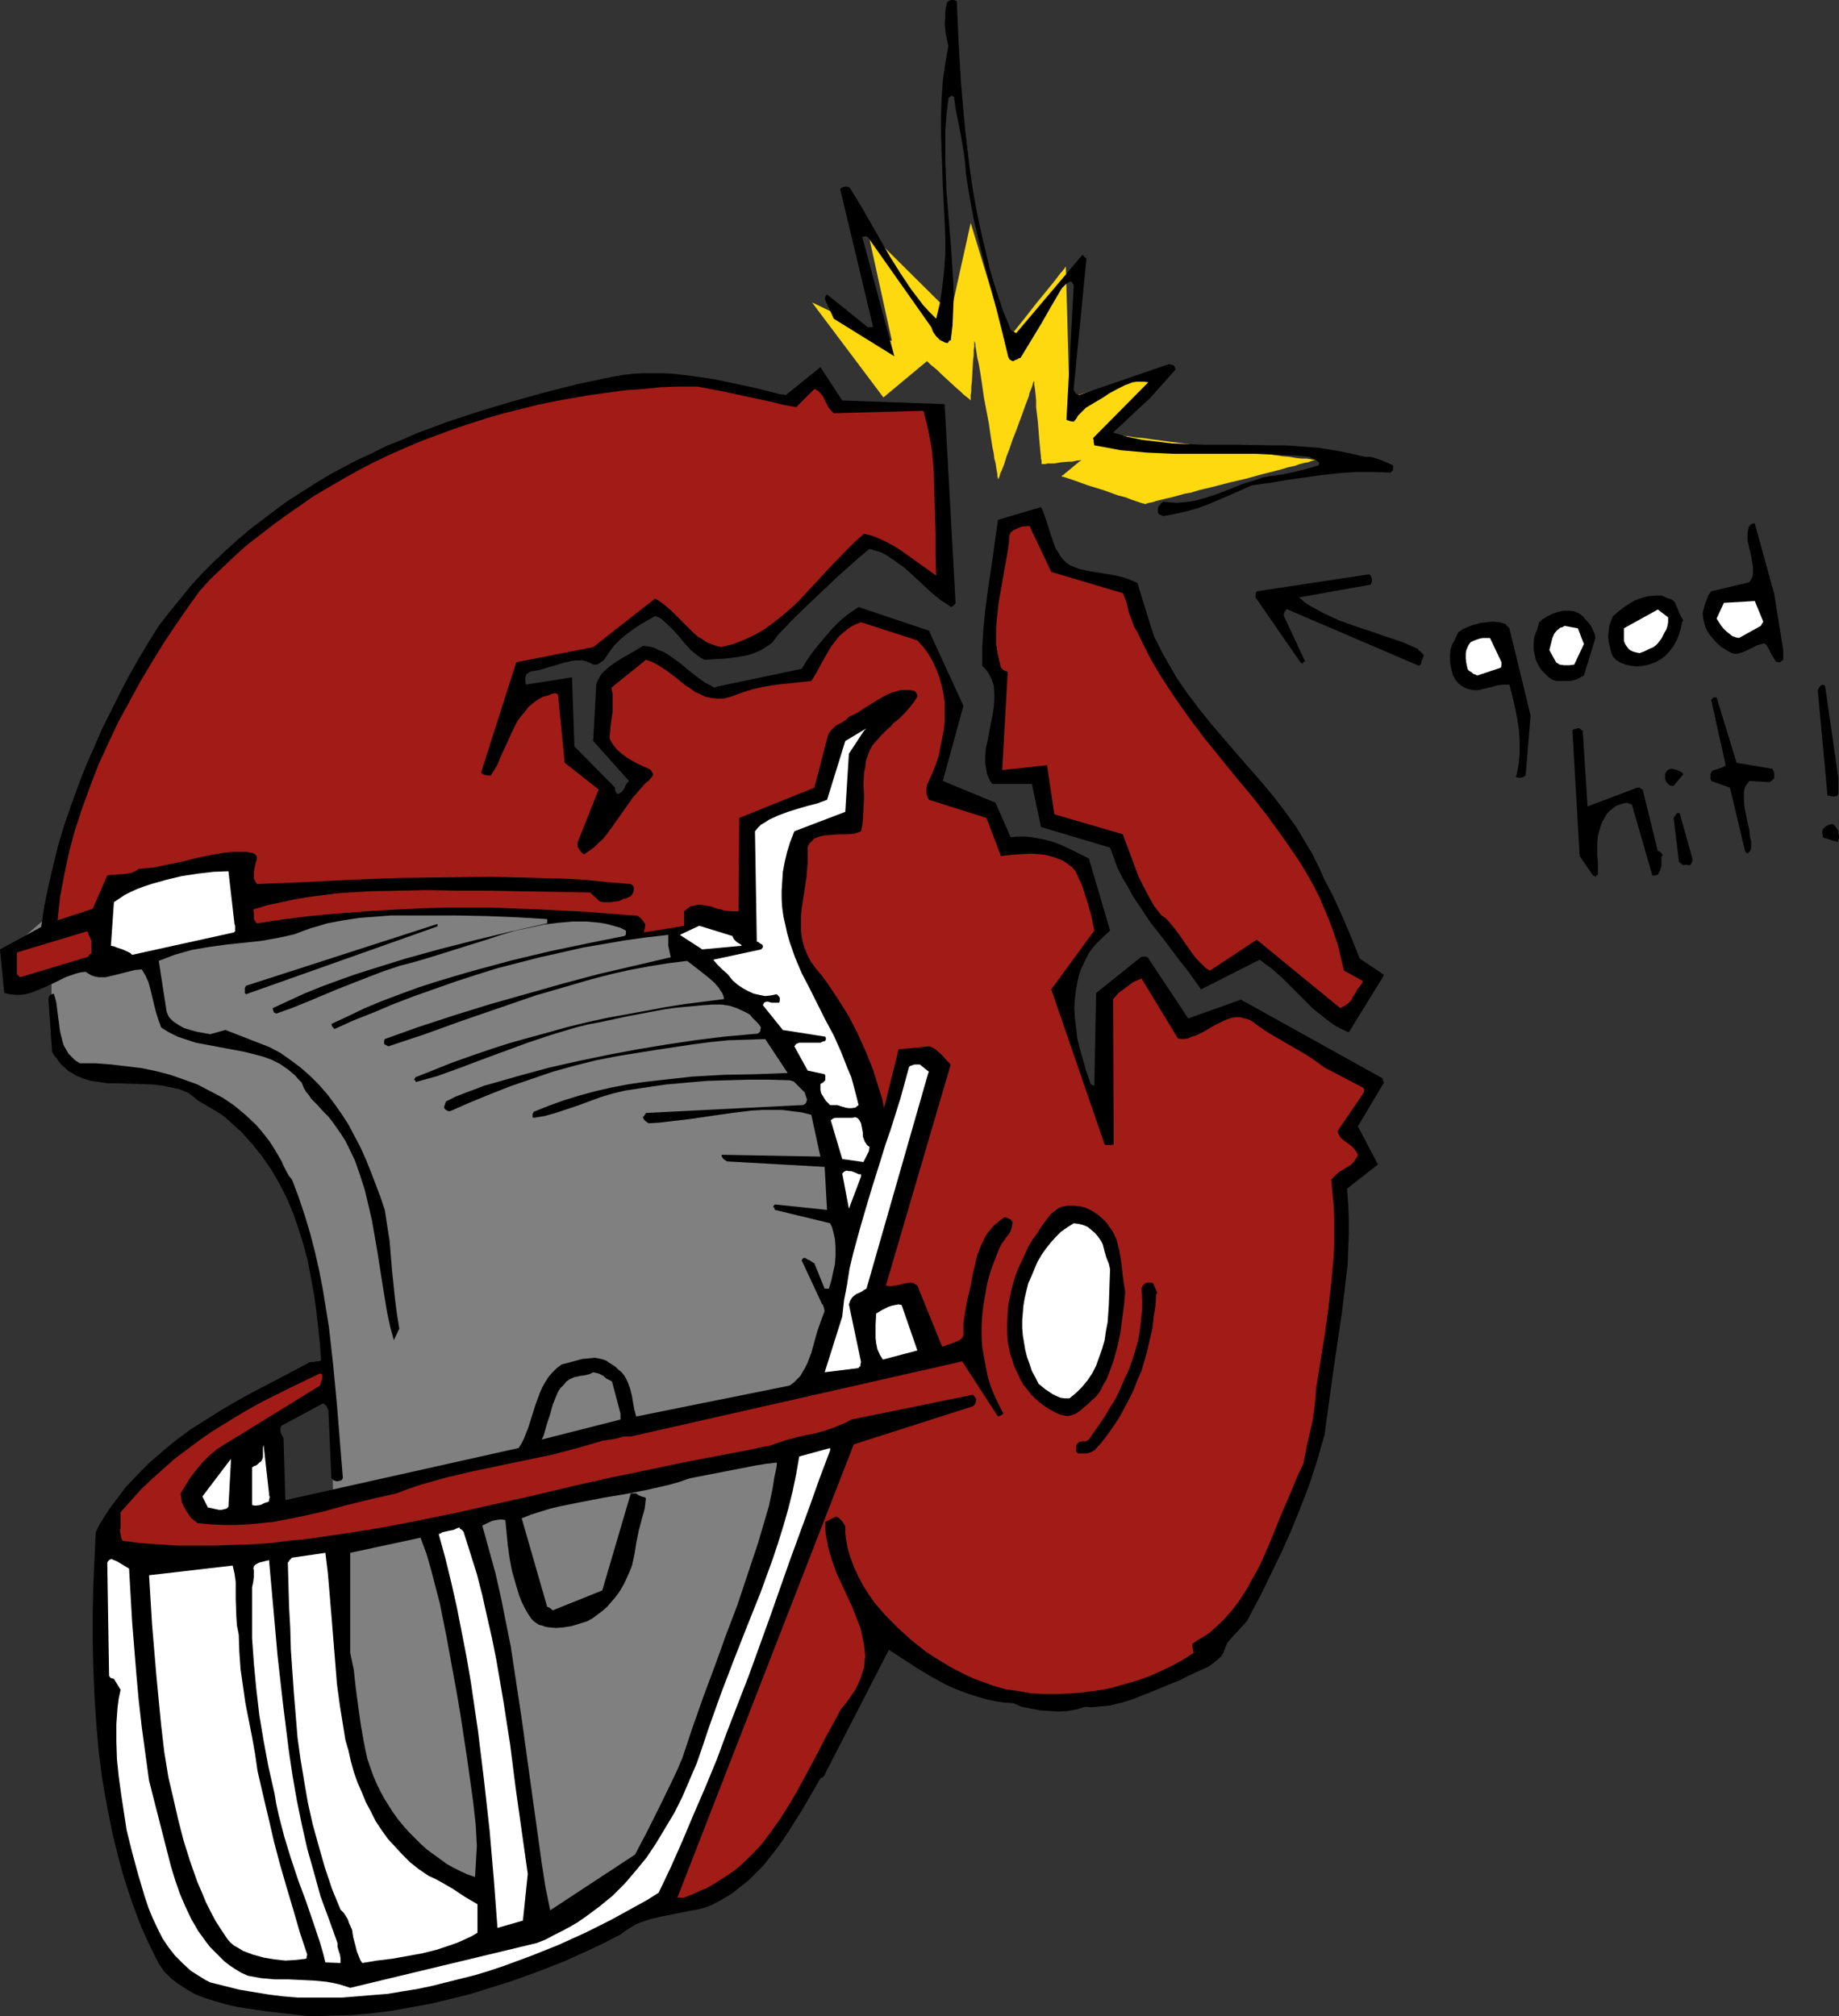 <?xml version="1.0" encoding="UTF-8" standalone="no"?>
<svg
   version="1.0"
   width="129.766mm"
   height="142.299mm"
   id="svg44"
   sodipodi:docname="Football - Helmet 5.wmf"
   xmlns:inkscape="http://www.inkscape.org/namespaces/inkscape"
   xmlns:sodipodi="http://sodipodi.sourceforge.net/DTD/sodipodi-0.dtd"
   xmlns="http://www.w3.org/2000/svg"
   xmlns:svg="http://www.w3.org/2000/svg">
  <rect width="100%" height="100%" fill="#333333" stroke="none"/>
  <sodipodi:namedview
     id="namedview44"
     pagecolor="#ffffff"
     bordercolor="#000000"
     borderopacity="0.25"
     inkscape:showpageshadow="2"
     inkscape:pageopacity="0.0"
     inkscape:pagecheckerboard="0"
     inkscape:deskcolor="#d1d1d1"
     inkscape:document-units="mm" />
  <defs
     id="defs1">
    <pattern
       id="WMFhbasepattern"
       patternUnits="userSpaceOnUse"
       width="6"
       height="6"
       x="0"
       y="0" />
  </defs>
  <path
     style="fill:#ffd90f;fill-opacity:1;fill-rule:evenodd;stroke:none"
     d="m 216.544,80.641 21.331,10.343 -6.464,-29.412 22.139,21.978 5.333,-24.079 9.534,31.351 v 0 l 0.162,-0.162 0.162,-0.323 0.323,-0.323 0.323,-0.323 0.485,-0.646 0.97,-1.131 1.293,-1.616 1.293,-1.616 2.909,-3.717 2.909,-3.555 1.454,-1.778 1.131,-1.454 0.97,-1.293 0.485,-0.485 0.323,-0.485 0.323,-0.323 0.162,-0.323 0.162,-0.162 v 0 l 0.97,34.745 v 0 h 0.323 l 0.323,-0.162 0.485,-0.162 h 0.485 l 0.646,-0.162 1.616,-0.485 1.778,-0.485 2.101,-0.485 4.525,-1.131 4.363,-1.293 2.101,-0.485 1.939,-0.485 1.454,-0.485 0.646,-0.162 0.646,-0.162 0.323,-0.162 h 0.485 l 0.162,-0.162 v 0 0 l -0.162,0.162 -0.162,0.162 -0.323,0.323 -0.808,0.808 -0.97,1.131 -1.293,1.131 -1.293,1.454 -2.909,2.909 -2.909,2.909 -1.293,1.454 -1.131,1.131 -0.97,0.97 -0.485,0.485 -0.323,0.323 -0.323,0.323 -0.162,0.162 -0.162,0.162 v 0 l 0.162,0.162 h 0.323 0.808 l 1.131,0.162 1.293,0.323 1.454,0.162 1.778,0.162 1.939,0.323 1.939,0.162 2.262,0.323 2.424,0.323 2.424,0.323 5.171,0.646 5.333,0.808 5.333,0.646 5.171,0.646 2.424,0.323 2.262,0.162 2.262,0.323 2.101,0.323 1.939,0.162 1.778,0.323 1.454,0.162 h 1.293 l 1.131,0.162 0.646,0.162 h 0.646 v 0 l -0.485,0.162 -0.646,0.162 -0.808,0.323 -0.97,0.162 -1.293,0.323 -1.293,0.485 -1.616,0.323 -1.616,0.485 -1.778,0.485 -1.939,0.485 -1.939,0.485 -4.04,1.131 -4.202,0.97 -4.363,1.131 -4.04,0.97 -2.101,0.646 -1.778,0.323 -1.778,0.485 -1.778,0.485 -1.454,0.323 -1.293,0.323 -1.293,0.323 -0.97,0.323 -0.97,0.162 -0.485,0.162 -0.485,0.162 h -0.162 v 0 l -0.162,-0.162 h -0.323 l -0.485,-0.162 -0.485,-0.162 -0.485,-0.162 -1.454,-0.485 -1.616,-0.646 -1.939,-0.485 -4.04,-1.454 -4.202,-1.293 -1.778,-0.646 -1.778,-0.646 -1.454,-0.485 -0.485,-0.162 -0.485,-0.162 -0.485,-0.162 h -0.323 l -0.162,-0.162 v 0 0 l 0.162,-0.162 0.323,-0.162 0.323,-0.323 0.808,-0.646 1.939,-1.616 0.808,-0.646 0.323,-0.323 0.323,-0.162 0.162,-0.162 v -0.162 0 l -0.323,0.162 h -0.646 l -0.646,0.162 -0.808,0.162 h -0.808 l -1.939,0.162 -1.939,0.323 h -0.97 -0.808 l -0.646,0.162 h -0.97 v -0.323 -0.162 -0.485 l -0.162,-0.485 v -0.485 l -0.162,-1.454 -0.162,-1.778 -0.162,-1.778 -0.323,-4.202 -0.485,-4.04 v -1.778 l -0.162,-1.778 -0.162,-1.454 -0.162,-0.97 v -0.485 -0.323 -0.323 0.162 l -0.162,0.162 -0.162,0.323 -0.162,0.646 -0.162,0.485 -0.323,0.808 -0.323,0.808 -0.162,0.808 -0.808,2.101 -0.808,2.262 -1.778,4.848 -0.97,2.424 -0.808,2.424 -0.808,2.101 -0.646,2.101 -0.323,0.808 -0.323,0.808 -0.323,0.646 -0.162,0.646 -0.162,0.485 -0.162,0.323 -0.162,0.162 v 0.162 -0.162 -0.323 l -0.162,-0.485 v -0.646 l -0.162,-0.808 -0.162,-0.97 -0.162,-1.131 -0.323,-1.131 -0.162,-1.454 -0.323,-1.454 -0.485,-3.071 -0.485,-3.394 -0.646,-3.394 -0.646,-3.394 -0.485,-3.394 -0.485,-3.232 -0.485,-2.747 -0.323,-1.293 -0.162,-1.131 -0.162,-0.97 -0.162,-0.97 v -0.646 l -0.162,-0.485 -0.162,-0.323 v -0.162 0.162 0.646 0.808 l -0.162,0.97 v 1.293 l -0.162,1.293 -0.162,2.909 -0.162,2.909 -0.162,1.293 v 1.293 l -0.162,0.97 v 0.808 0.485 0.162 l -0.162,-0.162 -0.323,-0.323 -0.646,-0.485 -0.808,-0.646 -0.808,-0.808 -0.97,-0.808 -2.101,-1.939 -2.101,-1.939 -0.97,-0.97 -0.97,-0.808 -0.808,-0.646 -0.485,-0.485 -0.323,-0.323 -0.162,-0.162 -11.635,9.696 z"
     id="path1" />
  <path
     style="fill:#808080;fill-opacity:1;fill-rule:evenodd;stroke:none"
     d="m 13.736,260.992 v 12.444 l 3.07,9.535 v 0 l 0.162,0.162 0.323,0.162 0.485,0.323 0.97,0.808 1.131,0.808 1.131,0.646 0.97,0.646 0.485,0.323 0.323,0.162 0.162,0.162 v 0 h 0.162 0.162 0.162 0.323 l 1.131,0.162 1.293,0.162 h 1.454 l 1.778,0.162 7.434,0.323 1.616,0.162 1.616,0.162 h 1.293 1.778 0.162 l 0.485,0.162 0.646,0.162 0.646,0.323 1.131,0.162 0.97,0.323 2.262,0.485 2.424,0.646 0.97,0.162 0.97,0.323 0.808,0.162 0.646,0.162 h 0.485 v 0 l 0.162,0.162 0.323,0.485 0.646,0.485 0.808,0.808 0.808,0.97 0.97,0.97 2.101,2.101 2.101,2.101 0.97,0.97 0.97,0.97 0.808,0.646 0.485,0.646 0.323,0.323 0.162,0.162 v 0 h 0.162 l 0.323,0.485 0.323,0.485 0.646,0.646 0.808,0.97 0.808,0.808 1.778,1.939 1.778,1.939 0.808,0.97 0.646,0.808 0.646,0.646 0.485,0.485 0.323,0.323 v 0.162 0 l 0.162,0.162 v 0.323 l 0.162,0.323 0.162,0.808 0.485,1.131 0.323,1.454 0.485,1.454 0.97,3.394 0.97,3.232 0.485,1.454 0.485,1.454 0.323,1.131 0.323,0.808 v 0.323 l 0.162,0.162 v 0.162 0 0.162 0.323 l 0.162,0.485 0.162,0.808 v 0.808 l 0.162,1.131 0.162,1.131 0.162,1.293 0.162,1.454 0.323,1.454 0.323,3.232 0.485,3.394 0.485,3.717 0.485,3.555 0.485,3.394 0.485,3.232 0.162,1.616 0.162,1.293 0.323,1.293 v 1.131 l 0.162,0.97 0.162,0.97 0.162,0.646 v 0.485 0.323 0 0.646 l 0.162,0.646 v 0.97 1.131 1.293 l 0.162,1.454 v 1.778 l 0.162,1.778 v 1.778 l 0.162,4.202 0.323,4.363 0.162,4.525 0.162,4.687 0.162,4.363 0.162,2.101 0.162,2.101 v 1.778 l 0.162,1.778 v 1.616 1.454 l 0.162,1.454 v 0.97 0.97 l 0.162,0.646 v 0.485 0.323 0.323 0.485 0.646 l 0.162,0.646 v 1.616 l 0.162,1.939 0.162,2.101 0.485,4.687 0.323,4.687 0.162,2.101 v 1.939 l 0.162,1.616 0.162,0.646 v 0.485 0.485 0.323 0.323 0.485 l 0.162,0.323 v 1.131 1.293 l 0.162,1.454 0.162,1.778 0.162,3.717 0.323,3.717 v 1.616 l 0.162,1.616 v 1.293 l 0.162,0.97 v 0.323 0.485 0 l 0.162,0.162 v 0.323 l 0.323,0.323 0.323,0.97 0.646,1.131 0.808,1.293 0.808,1.616 3.394,6.626 0.808,1.454 0.808,1.454 0.646,1.131 0.323,0.808 0.323,0.323 v 0.323 h 0.162 v 0.162 0 l 0.162,0.162 0.323,0.323 0.323,0.323 0.323,0.485 0.485,0.485 1.293,1.293 1.293,1.454 1.454,1.616 3.394,3.555 3.232,3.394 1.454,1.616 1.454,1.454 1.131,1.131 0.485,0.485 0.323,0.485 0.485,0.323 0.162,0.162 0.162,0.162 v 0 l 0.162,0.162 v 0 l 0.323,0.162 0.323,0.162 0.808,0.485 1.293,0.485 1.293,0.646 1.454,0.808 6.626,3.232 1.454,0.646 1.454,0.646 1.131,0.485 0.808,0.485 0.323,0.162 h 0.323 l 0.162,0.162 v 0 h 0.162 l 0.323,-0.162 h 0.485 l 0.808,-0.162 0.97,-0.162 0.97,-0.162 1.293,-0.162 1.454,-0.162 1.454,-0.323 1.616,-0.162 3.555,-0.485 3.717,-0.646 3.878,-0.646 3.717,-0.485 3.717,-0.646 3.555,-0.646 1.616,-0.162 1.454,-0.323 1.454,-0.162 1.293,-0.162 1.131,-0.162 0.808,-0.323 h 0.808 l 0.485,-0.162 0.323,-0.162 h 0.162 0.162 l 0.162,-0.323 0.323,-0.646 0.323,-0.646 0.485,-0.97 0.646,-1.131 0.646,-1.293 0.97,-1.454 0.808,-1.616 0.97,-1.778 1.131,-1.939 1.131,-2.101 1.293,-2.262 1.293,-2.262 1.293,-2.586 1.454,-2.586 1.454,-2.747 1.616,-2.747 1.616,-2.909 1.616,-3.071 1.778,-3.071 1.616,-3.071 3.717,-6.626 3.717,-6.787 3.717,-6.949 7.918,-14.06 7.757,-14.221 3.878,-6.949 3.717,-6.787 3.555,-6.464 1.778,-3.232 1.616,-3.071 1.778,-3.071 3.07,-5.818 1.454,-2.586 1.454,-2.747 1.454,-2.424 1.293,-2.424 1.131,-2.262 1.293,-2.101 0.97,-1.939 0.97,-1.778 0.97,-1.616 0.808,-1.454 0.646,-1.293 0.646,-1.131 0.485,-0.97 0.485,-0.646 0.323,-0.646 0.162,-0.323 v 0 l -37.006,-112.154 16.968,-56.239 -40.077,14.868 -44.763,32.806 -95.021,-21.17 -48.642,32.806 -13.413,11.636 3.07,7.272 z"
     id="path2" />
  <path
     style="fill:#000000;fill-opacity:1;fill-rule:evenodd;stroke:none"
     d="m 490.294,207.663 v 4.04 l -0.162,0.323 -0.323,0.323 h -0.323 l -0.323,0.162 -0.808,-0.162 -0.97,-0.162 -2.586,-27.958 v -0.162 l 0.162,-0.323 0.485,-0.808 0.323,-0.162 0.323,-0.162 0.323,0.162 0.323,0.162 z"
     id="path3" />
  <path
     style="fill:#000000;fill-opacity:1;fill-rule:evenodd;stroke:none"
     d="m 490.294,222.369 0.162,0.485 v 0.646 l -0.162,0.485 -0.162,0.646 -4.04,-1.293 v -0.323 -0.323 l -0.162,-0.97 0.162,-0.323 0.162,-0.323 0.646,-0.646 0.97,-0.485 0.97,-0.162 0.485,0.485 0.485,0.646 0.485,0.646 z"
     id="path4" />
  <path
     style="fill:#000000;fill-opacity:1;fill-rule:evenodd;stroke:none"
     d="m 475.588,173.402 v 2.586 l -0.485,0.323 -0.323,0.323 h -0.485 l -0.646,-0.162 -0.646,-0.97 -0.646,-1.131 -0.646,-1.293 -0.808,-1.293 -0.485,-0.162 -0.646,0.162 -1.131,0.323 -1.293,0.646 -1.293,0.646 -1.454,0.646 -1.293,0.323 h -0.808 l -0.646,-0.162 -0.646,-0.323 -0.808,-0.485 -1.293,-0.808 -1.293,-1.131 -0.97,-1.131 -0.97,-1.131 -0.808,-1.293 -0.485,-1.454 -0.323,-1.454 -0.162,-1.454 0.485,-1.939 0.485,-1.454 0.485,-1.293 0.808,-1.131 10.181,-2.424 0.485,-0.808 0.323,-0.646 0.162,-0.808 v -0.808 -0.97 l -0.162,-0.97 -0.323,-1.939 -0.485,-2.101 -0.485,-2.101 v -0.97 -0.97 l 0.162,-0.97 0.323,-0.97 0.162,-0.162 0.323,-0.323 0.485,-0.162 h 0.485 l 5.171,18.746 z"
     id="path5" />
  <path
     style="fill:#000000;fill-opacity:1;fill-rule:evenodd;stroke:none"
     d="m 473.164,206.047 v 1.616 l -0.162,0.162 h -0.162 l -0.162,0.162 v 0.162 l -0.323,0.162 -0.323,0.323 -5.494,-0.323 -0.485,0.646 -0.485,0.646 -0.323,0.808 -0.162,0.97 v 0.808 0.97 l 0.162,2.101 0.808,4.04 0.485,2.101 0.162,1.939 0.323,0.97 v 0.97 0.97 l -0.323,0.808 -0.162,0.162 -0.323,0.162 v 0.323 0 h -0.162 l -0.162,-0.162 -0.485,-0.485 -4.04,-16.969 -5.01,-1.778 v -0.162 l -0.162,-0.485 v -1.131 l 0.162,-0.485 0.323,-0.485 0.485,-0.162 0.646,-0.162 1.293,-0.485 0.485,-0.162 0.646,-0.485 -3.878,-17.453 0.323,-0.323 0.323,-0.323 h 0.323 0.485 l 5.333,17.453 9.534,1.616 z"
     id="path6" />
  <path
     style="fill:#ffffff;fill-opacity:1;fill-rule:evenodd;stroke:none"
     d="m 469.609,166.938 -5.818,3.232 -0.808,-0.162 -0.97,-0.323 -0.808,-0.646 -0.808,-0.646 -0.808,-0.808 -0.646,-0.808 -1.131,-1.778 1.939,-4.202 8.242,-0.485 2.262,5.495 z"
     id="path7" />
  <path
     style="fill:#000000;fill-opacity:1;fill-rule:evenodd;stroke:none"
     d="m 451.348,228.994 v 0.646 l -0.323,0.808 -0.162,0.162 -0.162,0.162 h -0.485 l -0.646,-0.162 -0.646,0.162 -0.323,-0.162 -0.162,-0.162 v 0 l -0.162,-0.162 -0.162,-0.162 -0.323,-0.162 -1.454,-11.797 0.162,-0.162 0.162,-0.323 0.323,-0.485 0.323,-0.323 h 0.323 0.323 z"
     id="path8" />
  <path
     style="fill:#000000;fill-opacity:1;fill-rule:evenodd;stroke:none"
     d="m 448.601,165.968 -0.323,1.616 -0.485,1.616 -0.646,1.616 -0.808,1.454 -0.97,1.293 -1.131,1.293 -1.293,0.97 -1.454,0.808 -1.778,0.646 -1.616,0.323 -1.616,0.162 -1.454,-0.162 -1.454,-0.323 -1.293,-0.485 -1.131,-0.646 -0.97,-0.97 -0.485,-1.131 -0.323,-1.454 -0.323,-1.293 -0.162,-1.616 0.162,-1.454 0.162,-1.454 0.485,-1.293 0.485,-1.131 1.293,-1.131 1.454,-1.131 1.454,-0.97 1.616,-0.97 1.778,-0.646 1.778,-0.485 1.778,-0.162 h 1.778 l 0.808,0.323 0.646,0.323 1.131,0.323 0.485,0.323 0.485,0.485 0.323,0.808 0.323,0.646 0.646,1.616 0.485,0.97 0.485,0.808 z"
     id="path9" />
  <path
     style="fill:#000000;fill-opacity:1;fill-rule:evenodd;stroke:none"
     d="m 448.924,206.531 -2.586,3.07 h -0.646 l -0.485,-0.162 -0.323,-0.323 -0.485,-0.485 -0.323,-0.808 v -0.808 -0.485 l 0.162,-0.485 0.323,-0.485 0.485,-0.323 0.485,-0.162 h 0.485 l 1.293,0.323 1.293,0.646 z"
     id="path10" />
  <path
     style="fill:#ffffff;fill-opacity:1;fill-rule:evenodd;stroke:none"
     d="m 444.884,164.999 v 0.97 l -0.162,0.97 -0.323,0.97 -0.485,0.808 -0.808,1.616 -1.131,1.454 -0.97,0.808 -1.131,0.485 -1.293,0.646 -1.293,0.485 -0.808,-0.162 -0.646,-0.162 -0.485,-0.162 -0.646,-0.323 -0.485,-0.485 -0.485,-0.646 -0.323,-0.485 -0.323,-0.808 v -3.394 l 9.05,-5.01 2.747,2.101 z"
     id="path11" />
  <path
     style="fill:#000000;fill-opacity:1;fill-rule:evenodd;stroke:none"
     d="m 443.107,228.348 v 2.586 l -0.323,1.131 -0.323,0.646 -0.323,0.646 h -0.323 l -0.323,0.162 h -0.485 -0.323 l -5.333,-18.423 v -0.323 l -0.485,-0.323 -0.97,-0.323 -0.97,0.162 -0.97,0.323 -0.97,0.323 -0.808,0.646 -0.808,0.646 -0.808,0.808 -0.646,1.131 -0.646,1.131 -0.323,0.97 -0.323,0.97 -0.485,1.778 -0.162,1.778 v 1.778 1.616 l 0.162,1.778 v 1.616 1.778 h -0.162 l -0.323,0.162 v 0.162 0.162 h -0.162 l -0.162,-0.162 -0.485,-0.162 -3.555,-5.171 -1.939,-33.452 v -0.162 l 0.323,-0.162 0.485,-0.162 0.646,-0.162 h 0.323 l 0.323,0.162 0.323,0.323 0.323,0.162 1.293,20.201 13.251,-5.01 h 0.162 0.485 l 0.323,0.323 0.485,0.162 4.04,16.484 v 0 h 0.323 l 0.646,0.485 0.162,0.323 0.162,0.323 v 0.162 z"
     id="path12" />
  <path
     style="fill:#000000;fill-opacity:1;fill-rule:evenodd;stroke:none"
     d="m 425.492,170.17 -3.07,10.02 -0.97,0.485 -0.808,0.485 -1.131,0.323 -0.97,0.162 h -1.131 -1.131 -1.131 l -1.131,-0.323 -1.131,-0.808 -0.97,-0.97 -0.97,-0.97 -0.646,-1.131 -0.646,-1.293 -0.323,-1.293 -0.323,-1.454 v -1.616 l 0.162,-1.778 0.485,-1.454 0.323,-0.646 0.162,-0.646 0.323,-1.293 0.97,-0.808 1.293,-0.808 1.293,-0.646 1.454,-0.485 1.454,-0.323 h 1.454 l 1.454,0.162 1.454,0.646 0.97,0.808 0.646,0.808 0.646,0.646 0.646,0.808 0.808,1.616 0.323,0.808 z"
     id="path13" />
  <path
     style="fill:#ffffff;fill-opacity:1;fill-rule:evenodd;stroke:none"
     d="m 422.422,171.786 -2.586,5.495 -1.293,0.162 h -1.293 l -1.293,-0.162 -0.485,-0.323 -0.485,-0.323 -1.778,-3.232 0.808,-3.232 0.485,-1.131 0.646,-0.808 0.97,-0.808 0.646,-0.162 0.485,-0.323 3.555,0.646 z"
     id="path14" />
  <path
     style="fill:#000000;fill-opacity:1;fill-rule:evenodd;stroke:none"
     d="m 408.201,190.856 -1.293,15.676 v 0.323 l -0.323,0.162 -0.485,0.323 -0.808,0.162 -0.97,-0.162 0.646,-3.07 0.323,-3.232 v -3.07 l -0.162,-3.071 -0.485,-3.232 -0.646,-3.071 -0.646,-2.909 -0.808,-3.071 h -0.808 -0.808 l -1.454,0.162 -1.778,0.485 -1.454,0.323 -1.778,0.485 h -1.616 l -0.808,-0.162 -0.646,-0.162 -0.808,-0.323 -0.808,-0.485 -0.808,-0.646 -0.808,-0.97 -0.646,-1.131 -0.323,-1.293 -0.323,-1.293 -0.162,-1.454 v -1.616 l 0.162,-1.454 0.485,-1.293 0.646,-1.131 0.162,-0.485 0.323,-0.646 0.485,-0.97 1.293,-0.808 1.454,-0.646 1.454,-0.485 1.778,-0.485 1.616,-0.162 1.616,-0.162 1.778,0.162 1.616,0.485 0.162,0.323 0.485,0.485 0.323,0.323 z"
     id="path15" />
  <path
     style="fill:#ffffff;fill-opacity:1;fill-rule:evenodd;stroke:none"
     d="m 400.444,176.634 v 0.808 l -0.162,0.646 -6.302,2.101 -0.323,-0.162 -0.323,-0.162 -0.485,-0.162 -0.323,-0.323 -0.485,-0.323 -0.323,-0.162 -0.323,-0.485 -0.323,-1.454 -0.162,-1.293 v -1.454 l 0.162,-0.808 0.323,-0.808 0.323,-0.646 0.485,-0.646 0.646,-0.323 0.808,-0.323 0.97,-0.323 0.808,-0.162 h 1.939 z"
     id="path16" />
  <path
     style="fill:#000000;fill-opacity:1;fill-rule:evenodd;stroke:none"
     d="m 379.275,175.988 -0.162,0.323 v 0.323 l -0.162,0.485 -0.485,0.485 -35.067,-15.029 h -0.323 l -0.162,0.162 -0.323,0.485 -0.162,0.485 v 0.646 l 5.656,12.12 h -0.323 l -0.162,0.162 -0.162,0.323 v 0.162 0 l -0.162,-0.162 -0.485,-0.323 -11.958,-17.292 v -0.323 -0.323 l 0.162,-0.646 0.162,-0.323 29.896,-4.525 0.485,0.323 0.323,0.808 v 0.808 l -0.162,0.485 -0.162,0.323 -19.069,3.394 1.454,1.293 1.778,1.131 1.778,0.97 1.778,0.97 3.878,1.778 4.04,1.454 4.363,1.454 4.202,1.454 4.363,1.454 4.04,1.778 0.323,0.485 0.485,0.323 0.323,0.323 0.485,0.646 z"
     id="path17" />
  <path
     style="fill:#000000;fill-opacity:1;fill-rule:evenodd;stroke:none"
     d="m 371.518,125.406 -0.646,0.646 -4.686,-0.162 h -4.525 l -4.525,0.323 -4.525,0.485 -9.211,1.293 -4.686,0.808 -4.848,0.646 -5.818,2.586 -5.656,2.424 -3.07,1.131 -2.909,0.808 -2.909,0.646 -3.232,0.646 -0.646,-0.323 -0.485,-0.162 -0.323,-0.485 v -0.646 -0.646 l 0.323,-0.485 0.485,-0.646 0.646,-0.485 1.778,0.162 1.778,0.162 1.778,-0.162 1.616,-0.162 1.778,-0.323 1.778,-0.485 3.555,-1.131 3.394,-1.293 3.555,-1.454 3.717,-1.131 1.778,-0.646 1.778,-0.323 3.555,-0.485 3.07,-0.646 3.232,-0.808 3.232,-0.97 0.162,-0.323 v -0.485 l -0.323,-0.162 -0.323,-0.323 -0.97,-0.485 -0.485,-0.162 -0.485,-0.323 -3.555,-0.323 -3.717,-0.162 -7.272,-0.323 h -14.382 -7.272 l -7.11,-0.323 -3.555,-0.323 -3.555,-0.323 -3.394,-0.646 -3.555,-0.646 -0.162,-0.808 v -0.485 l -0.162,-0.646 14.706,-14.868 -0.97,-0.162 h -1.131 -0.97 l -1.131,0.162 -2.101,0.808 -1.939,0.97 -2.101,1.131 -1.939,1.293 -1.939,1.131 -1.616,0.97 -0.808,0.485 -0.646,0.646 -0.97,0.97 -0.485,0.485 -0.323,0.646 -0.808,0.97 -0.97,-0.162 -0.485,-0.162 -0.485,-0.162 1.939,-35.876 -0.162,-0.323 -0.162,-0.323 -0.162,-0.162 -0.162,-0.162 h -0.485 l -0.485,0.323 -0.485,0.323 -0.485,0.485 -0.485,0.485 -0.323,0.485 -2.747,4.687 -2.586,4.525 -2.747,4.525 -2.747,4.525 h -0.323 l -0.485,0.323 -0.485,0.162 -0.646,0.323 -0.485,-0.162 -0.485,-0.323 -0.323,-0.646 -0.162,-0.646 -1.454,-5.979 -1.454,-5.818 -1.616,-5.979 -1.616,-6.141 -1.454,-5.979 -1.454,-6.141 -1.131,-6.141 -0.97,-6.141 -0.162,-2.424 -0.323,-2.586 -0.808,-5.01 -0.485,-2.424 -0.485,-2.424 -0.485,-2.424 -0.323,-2.424 v -0.485 l -0.323,-0.323 -0.323,-0.162 -0.323,0.162 -0.485,0.323 -0.162,0.323 v 0.162 l -0.485,4.04 -0.323,4.202 v 4.04 4.04 l 0.162,4.04 0.162,4.04 0.646,8.08 0.646,7.919 0.485,8.08 0.162,3.879 -0.162,4.04 -0.162,3.879 -0.485,4.04 h -0.323 l -0.162,0.162 -0.162,0.323 -0.162,0.162 v 0 h -0.323 l -0.485,-0.162 -0.646,-0.323 -0.646,-0.323 -0.485,-0.485 -0.485,-0.485 -0.808,-1.131 -0.485,-1.293 -16.968,-24.079 -0.323,-0.162 h -0.323 -0.323 l -0.485,0.162 8.565,31.836 -16.16,-10.02 -2.424,-5.333 0.162,-0.162 V 79.186 l 0.162,-0.323 0.323,-0.323 10.827,8.727 h 0.485 0.323 0.646 l -8.726,-36.523 v -0.485 l 0.323,-0.162 0.323,-0.162 0.646,-0.162 h 0.485 l 0.485,0.162 0.323,0.323 0.323,0.485 2.586,4.202 2.586,4.525 2.586,4.525 2.586,4.525 2.747,4.363 2.909,4.363 1.616,2.101 1.454,1.939 1.778,1.939 1.778,1.778 0.97,-4.04 0.646,-4.202 0.485,-4.363 0.323,-4.525 v -4.363 l -0.162,-4.687 -0.485,-9.211 -0.323,-9.373 -0.162,-4.687 v -4.687 l 0.162,-4.687 0.323,-4.687 0.646,-4.525 0.808,-4.687 -0.323,-1.616 -0.323,-1.454 -0.162,-1.454 -0.162,-1.454 0.162,-1.454 V 3.394 l 0.162,-1.454 0.323,-1.293 0.323,-0.323 L 253.55,0 h 0.808 l 0.485,0.162 0.323,0.162 0.485,10.828 0.646,10.989 0.97,11.151 0.646,5.656 0.646,5.495 0.808,5.656 0.97,5.495 1.131,5.495 1.293,5.495 1.293,5.495 1.616,5.333 1.778,5.333 2.101,5.171 0.162,0.162 0.323,0.323 0.485,0.162 0.485,0.323 17.614,-20.847 h 0.162 l 0.162,0.162 0.162,0.162 v 0.162 l 0.323,0.162 0.323,0.323 -3.394,34.583 v 0.485 l 0.323,0.485 0.323,0.485 0.323,0.162 0.485,0.162 23.917,-8.242 0.646,0.162 0.646,0.162 0.323,0.485 0.162,0.646 -6.626,7.434 -10.019,9.373 v 0 l 3.878,1.131 3.878,0.808 4.04,0.485 4.04,0.485 4.202,0.162 4.202,0.162 h 8.565 l 8.726,0.162 h 4.363 l 4.363,0.323 4.363,0.323 4.202,0.646 4.202,0.808 4.202,0.97 h 1.131 l 0.97,0.162 1.939,0.646 1.616,0.646 1.778,0.808 z"
     id="path18" />
  <path
     style="fill:#000000;fill-opacity:1;fill-rule:evenodd;stroke:none"
     d="m 368.771,260.669 -9.05,14.706 -1.778,-0.808 -1.616,-0.808 -1.616,-1.131 -1.454,-1.131 -3.07,-2.424 -2.747,-2.747 -2.747,-2.747 -2.747,-2.747 -2.909,-2.586 -1.616,-1.131 -1.454,-1.131 -15.675,7.919 -3.07,-4.363 -3.394,-4.363 -3.394,-4.525 -3.555,-4.525 -3.232,-4.848 -1.616,-2.424 -1.293,-2.424 -1.454,-2.424 -1.293,-2.586 -0.97,-2.747 -0.97,-2.586 -18.422,-5.495 -2.424,-11.474 H 264.7 l -0.646,-0.808 -0.323,-0.808 -0.485,-0.97 -0.162,-0.97 -0.323,-1.939 v -1.939 l 0.162,-2.101 0.485,-2.101 0.808,-4.363 0.485,-2.262 0.323,-2.101 0.162,-2.101 v -1.939 l -0.162,-1.939 -0.323,-0.97 -0.323,-0.808 -0.485,-0.97 -0.485,-0.808 -0.646,-0.808 -0.808,-0.808 v -5.01 l 0.323,-5.01 0.485,-4.848 0.646,-5.01 1.454,-9.696 0.646,-4.848 0.646,-4.525 11.474,-3.394 0.485,0.97 0.485,1.293 0.808,2.424 0.808,2.586 0.808,2.424 0.485,1.293 0.646,0.97 0.646,1.131 0.646,0.808 0.97,0.97 0.97,0.646 1.131,0.485 1.293,0.485 2.101,0.485 1.939,0.323 1.939,0.323 1.939,0.323 1.939,0.323 1.939,0.485 1.778,0.646 1.939,0.808 3.555,11.474 0.808,2.586 1.131,2.262 1.131,2.262 1.293,2.262 2.586,4.525 2.909,4.202 3.07,4.04 3.232,4.04 6.787,7.919 6.787,7.757 3.232,3.879 3.07,4.04 2.909,4.04 2.586,4.363 1.293,2.101 1.131,2.262 1.131,2.262 0.97,2.262 2.747,5.333 2.424,5.333 2.262,5.333 2.262,5.656 6.464,4.363 z"
     id="path19" />
  <path
     style="fill:#000000;fill-opacity:1;fill-rule:evenodd;stroke:none"
     d="m 369.094,288.788 -6.949,11.636 5.333,10.181 -8.242,6.464 0.323,4.04 0.162,4.04 v 4.04 l -0.162,4.04 -0.162,4.202 -0.485,4.04 -0.97,8.242 -2.424,16.484 -1.131,8.242 -1.131,8.242 -0.97,3.394 -0.97,3.394 -2.101,6.464 -2.424,6.303 -2.424,5.979 -2.586,5.818 -2.747,5.656 -2.747,5.656 -2.909,5.495 -0.646,1.293 -0.808,0.97 -1.939,2.101 -1.778,1.939 -0.808,0.97 -0.485,0.97 -0.323,0.97 -0.323,0.808 -0.485,0.808 -0.646,0.646 -1.293,1.131 -1.616,1.131 -3.555,1.616 -1.778,0.808 -1.778,0.97 -3.232,1.293 -3.07,1.293 -3.232,1.293 -3.232,1.293 -3.07,0.97 -3.232,0.808 -1.616,0.162 -1.778,0.162 -1.616,0.162 -1.616,-0.162 -2.101,0.646 -2.424,0.485 -2.424,0.162 -2.586,-0.162 -2.424,-0.162 -2.586,-0.485 -2.424,-0.485 -2.262,-0.97 -2.424,-0.162 -2.262,-0.323 -2.262,-0.485 -2.262,-0.646 -2.101,-0.646 -2.262,-0.808 -2.101,-0.808 -2.101,-0.97 -3.878,-2.101 -4.04,-2.424 -3.717,-2.424 -3.717,-2.424 -16.968,32.967 -0.162,0.485 -0.323,0.323 -0.323,0.323 -0.485,0.162 -1.293,2.262 -1.293,2.262 -2.747,4.687 -3.07,4.848 -1.616,2.424 -1.616,2.262 -1.778,2.262 -1.778,2.262 -1.939,1.939 -2.101,2.101 -2.262,1.778 -2.262,1.778 -2.424,1.454 -2.747,1.454 -1.616,0.646 -1.778,0.485 -3.394,0.646 -1.616,0.323 -1.616,0.323 -3.232,0.646 -2.909,0.646 -1.454,0.485 -1.454,0.485 -1.454,0.646 -1.293,0.808 -1.293,0.808 -1.293,0.97 -4.686,2.424 -4.848,2.262 -5.01,2.262 -4.848,1.939 -5.171,1.939 -5.01,1.778 -5.171,1.616 -5.171,1.616 -5.171,1.293 -5.333,1.293 -5.333,0.97 -5.333,0.97 -5.333,0.646 -5.494,0.485 -5.494,0.162 -5.333,0.162 -5.656,-0.646 -5.656,-0.646 -5.656,-0.808 -2.909,-0.485 -2.747,-0.646 -2.747,-0.808 -2.586,-0.808 -2.586,-0.97 -2.262,-1.293 -2.262,-1.454 -1.939,-1.454 -1.939,-1.939 -1.454,-2.101 -1.616,-3.232 -1.616,-3.394 -1.454,-3.232 -1.293,-3.394 -1.293,-3.555 -1.131,-3.394 -1.131,-3.555 -0.97,-3.555 -1.778,-7.111 -1.454,-7.272 -1.293,-7.272 -0.97,-7.434 -0.646,-7.434 -0.485,-7.434 -0.323,-7.434 -0.162,-7.434 v -7.434 l 0.162,-7.272 0.323,-7.111 0.323,-7.111 1.131,-2.262 1.293,-2.101 1.293,-1.939 1.454,-1.939 2.909,-3.879 3.232,-3.394 3.232,-3.232 3.555,-3.071 3.555,-2.909 3.717,-2.747 3.878,-2.424 4.04,-2.586 3.878,-2.262 4.04,-2.262 4.04,-2.101 4.04,-2.101 7.918,-4.202 h 0.97 l 0.646,-0.162 h 0.646 l 0.646,-0.323 -0.323,-4.363 -0.485,-4.525 -0.485,-4.363 -0.646,-4.525 -0.808,-4.363 -0.808,-4.363 -1.131,-4.202 -1.293,-4.202 -1.454,-4.202 -1.616,-3.879 -1.939,-3.879 -2.262,-3.879 -2.424,-3.555 -2.747,-3.394 -1.454,-1.616 -1.454,-1.616 -1.616,-1.454 -1.778,-1.616 -1.293,-1.131 -1.454,-0.97 -2.747,-1.616 -2.747,-1.616 -1.131,-0.97 -1.293,-0.97 -2.262,-0.97 -2.262,-0.485 -2.424,-0.485 -2.424,-0.323 -4.848,-0.162 -4.848,-0.162 h -2.424 l -2.262,-0.323 -2.262,-0.323 -2.101,-0.646 -1.939,-0.808 -0.97,-0.646 -0.97,-0.485 -0.808,-0.808 -0.97,-0.808 -0.808,-0.97 -0.646,-0.97 -0.485,-0.485 -0.323,-0.646 -0.323,-0.323 v 0 l -0.97,-14.221 0.162,-0.646 0.323,-0.485 0.485,-0.162 0.323,-0.162 0.162,0.162 0.323,0.97 0.323,1.293 0.323,2.586 0.162,1.293 0.162,1.131 0.323,2.586 0.323,1.293 0.323,1.293 0.323,1.131 0.646,1.131 0.646,1.131 0.808,0.808 0.97,0.97 1.293,0.808 h 4.202 l 4.202,0.323 4.04,0.485 4.04,0.485 3.878,0.808 3.717,0.97 3.717,1.293 3.555,1.293 3.394,1.778 3.394,1.778 3.07,2.101 2.909,2.424 2.747,2.586 1.293,1.454 1.293,1.616 1.131,1.454 1.131,1.778 0.97,1.616 1.131,1.939 0.323,0.808 0.323,0.646 0.646,1.293 0.646,1.131 0.808,0.97 1.778,4.687 1.616,4.848 1.454,4.848 1.293,5.01 1.131,5.01 0.97,5.01 0.808,5.01 0.808,5.01 1.131,10.181 0.97,10.181 0.808,10.02 0.808,9.858 -0.162,0.162 -0.162,0.323 -0.485,0.162 -0.646,0.162 h -0.162 l -0.485,-0.162 -0.485,-0.162 -0.485,-0.485 -0.808,-18.261 -0.323,-0.485 -0.162,-0.485 -0.485,-0.485 -0.162,-0.162 h -0.485 l -10.827,5.818 -0.323,0.485 v 0.323 0.485 0.323 l 0.162,0.485 0.162,0.323 0.485,0.97 0.485,16.484 62.216,-13.898 0.808,-1.293 0.646,-1.293 1.131,-2.909 1.939,-6.141 1.131,-3.07 0.646,-1.454 0.808,-1.454 0.808,-1.293 0.97,-1.131 1.293,-1.293 1.293,-0.97 1.939,-0.485 1.778,-0.485 1.778,-0.485 1.778,-0.162 1.616,-0.162 1.616,0.323 0.646,0.162 0.808,0.323 0.646,0.485 0.808,0.485 0.97,0.646 0.808,0.808 0.808,0.646 0.646,0.808 0.485,0.808 0.485,0.97 0.646,1.778 0.485,1.939 0.323,1.939 0.323,1.778 0.485,1.778 40.885,-8.242 1.131,-0.808 0.808,-0.808 0.97,-0.97 0.646,-1.131 0.646,-1.131 0.646,-1.293 0.97,-2.586 0.808,-2.909 0.808,-2.909 0.97,-2.747 0.97,-2.586 -0.162,-0.808 -0.162,-0.485 -0.162,-0.485 h -0.162 l -5.494,-11.797 0.162,-0.162 0.162,-0.323 0.485,-0.162 0.323,0.162 0.485,0.323 0.485,0.162 0.97,0.646 0.323,0.162 2.747,6.787 h 0.162 0.162 0.808 l 0.646,-2.101 0.485,-2.262 0.485,-2.101 0.162,-2.262 v -2.262 l -0.162,-2.262 -0.485,-2.101 -0.323,-1.131 -0.485,-0.97 -14.706,-3.555 -0.162,-0.485 v -0.162 h -0.162 l -0.162,-0.162 v 0 l 0.162,-0.323 0.323,-0.323 13.898,1.454 -0.646,-11.474 -26.018,-1.454 -0.485,-0.323 -0.485,-0.323 -0.323,-0.485 -0.162,-0.323 v -0.323 l 26.341,0.485 -2.424,-11.151 -2.586,-0.646 -2.586,-0.323 -2.586,-0.323 h -2.586 -2.747 l -2.747,0.162 -5.333,0.646 -5.656,0.808 -5.494,0.808 -5.494,0.646 -2.747,0.323 -2.747,0.162 -0.323,-0.162 -0.485,-0.323 -0.485,-0.485 -0.323,-0.646 0.162,-0.162 0.162,-0.162 0.162,-0.323 0.162,-0.162 0.162,-0.323 41.531,-2.101 h 0.323 l 0.323,-0.162 0.485,-0.323 0.162,-0.485 0.162,-0.485 -0.323,-0.97 -0.162,-0.485 -0.162,-0.485 -0.646,-0.646 -0.485,-0.485 -0.97,-0.97 -0.485,-0.485 -0.323,-0.323 -0.485,-0.162 -0.646,-0.162 -5.494,-0.162 h -5.333 l -5.656,0.162 -5.494,0.162 -5.494,0.485 -5.494,0.485 -5.494,0.808 -5.333,0.808 -3.394,0.808 -3.232,0.97 -3.07,1.131 -3.07,1.131 -2.909,0.97 -2.909,0.97 -2.909,0.808 -2.909,0.485 -0.323,-0.162 v -0.323 -0.485 l 0.323,-0.646 4.04,-1.616 4.04,-1.454 4.202,-1.293 4.202,-1.131 4.202,-0.97 4.202,-0.808 4.363,-0.646 4.202,-0.485 4.363,-0.485 4.363,-0.485 8.565,-0.485 8.565,-0.162 8.403,-0.323 -5.979,-9.05 -4.848,0.162 -5.01,0.162 -4.848,0.485 -4.848,0.646 -9.696,1.454 -10.019,1.616 -5.818,1.131 -5.818,1.454 -5.818,1.616 -5.656,1.939 -5.656,1.939 -5.333,2.101 -5.494,2.262 -5.171,2.262 h -0.485 l -0.323,-0.162 -0.323,-0.162 -0.485,-0.485 v -0.323 l 0.162,-0.485 0.162,-0.485 0.162,-0.485 1.293,-0.646 1.293,-0.646 2.909,-1.131 3.07,-1.131 1.616,-0.646 1.778,-0.485 7.918,-2.262 7.757,-2.101 7.918,-1.778 7.757,-1.616 7.757,-1.454 7.757,-1.293 7.595,-1.131 7.757,-0.97 9.05,-0.808 0.323,-0.323 0.323,-0.323 v -0.485 l 0.162,-0.485 -0.646,-0.97 -0.808,-0.808 -0.808,-0.808 -0.646,-0.808 -0.808,-0.485 -0.97,-0.485 -1.778,-0.808 -1.939,-0.646 -2.101,-0.323 h -2.262 l -2.424,0.162 -3.555,0.323 -3.555,0.323 -3.555,0.485 -3.394,0.646 -6.787,1.293 -6.787,1.454 -3.394,0.646 -3.232,0.808 -3.232,0.97 -3.232,0.97 -6.302,2.101 -6.141,2.262 -6.141,2.262 -5.979,2.262 -5.818,2.101 -2.909,0.808 -2.909,0.808 v -0.323 l -0.162,-0.162 -0.323,-0.162 v 0 0 l 0.162,-0.162 0.323,-0.485 4.848,-1.939 4.848,-1.939 5.01,-1.778 5.171,-1.778 5.01,-1.616 5.171,-1.454 5.333,-1.454 5.171,-1.454 5.333,-1.293 5.171,-1.131 5.333,-0.97 5.333,-0.97 5.171,-0.97 5.171,-0.808 5.171,-0.646 5.01,-0.646 -0.162,-0.808 -0.323,-0.808 -0.485,-0.646 -0.485,-0.808 -1.131,-1.293 -1.454,-1.293 -3.07,-2.424 -1.454,-1.131 -1.293,-0.97 -5.171,0.646 -5.01,0.808 -5.171,0.97 -5.01,1.131 -5.01,1.293 -5.01,1.454 -10.019,2.909 -9.858,3.394 -9.858,3.394 -9.858,3.555 -9.696,3.232 -0.646,-0.323 -0.485,-0.323 v -0.323 -0.323 -0.162 l 0.162,-0.485 9.05,-3.232 9.373,-3.07 9.373,-2.909 9.696,-2.747 9.696,-2.747 9.696,-2.586 9.696,-2.262 9.696,-2.262 -0.646,-3.071 v -2.909 l -5.656,0.646 -5.818,0.808 -5.656,0.97 -5.656,0.97 -5.656,1.293 -5.818,1.293 -5.656,1.454 -5.656,1.454 -5.656,1.778 -5.494,1.778 -5.494,1.939 -5.494,1.939 -5.494,2.101 -5.333,2.262 -5.333,2.101 -5.01,2.262 H 89.041 l -0.162,-0.323 -0.323,-0.323 -0.162,-0.646 4.525,-2.101 4.363,-2.101 4.686,-1.939 4.686,-1.778 4.848,-1.778 5.01,-1.616 4.848,-1.454 5.01,-1.454 10.181,-2.747 10.181,-2.424 10.019,-2.101 9.696,-1.939 0.323,-0.162 0.162,-0.323 v -0.323 -0.646 l -1.616,-0.808 -1.778,-0.485 -1.778,-0.485 -1.778,-0.323 -1.778,-0.162 -1.778,-0.162 h -3.717 l -3.717,0.323 -3.878,0.485 -3.717,0.808 -3.878,0.808 -3.878,1.131 -3.878,1.293 -7.757,2.424 -7.757,2.424 -3.878,1.131 -3.717,0.97 -4.363,1.454 -4.202,1.616 -8.242,3.232 -8.08,3.394 -4.04,1.616 -4.04,1.454 -0.323,-0.162 -0.323,-0.162 -0.162,-0.485 -0.162,-0.646 4.202,-1.939 4.202,-1.939 4.363,-1.778 4.363,-1.616 4.525,-1.616 4.525,-1.454 9.373,-2.909 9.373,-2.586 9.534,-2.424 9.373,-2.262 9.373,-2.101 v -1.131 l -8.08,-0.485 -8.08,-0.323 -8.08,-0.162 h -4.202 -4.363 -4.525 -4.363 l -4.202,0.323 -4.202,0.323 -4.202,0.646 -4.363,0.808 -2.101,0.646 -2.262,0.646 -2.262,0.808 -2.101,0.808 -2.101,0.485 -2.262,0.485 -4.525,0.808 -4.525,0.485 -4.686,0.485 -4.686,0.646 -4.686,0.808 -2.262,0.646 -2.262,0.646 -2.101,0.808 -2.101,0.808 2.101,13.575 0.323,0.808 0.323,0.646 0.646,0.646 0.485,0.485 1.454,0.97 1.454,0.808 1.616,0.485 1.778,0.485 3.555,0.646 4.04,-1.131 11.635,4.525 3.07,1.616 2.747,1.939 2.586,1.939 2.586,2.262 2.262,2.262 2.262,2.586 1.939,2.586 1.939,2.747 1.778,2.747 1.616,3.07 1.616,3.071 1.454,3.232 1.293,3.232 1.293,3.394 1.293,3.394 1.131,3.394 0.646,4.202 0.646,4.04 0.323,4.04 0.323,3.879 0.808,7.757 0.485,3.717 0.646,4.04 -1.454,3.07 -0.97,-3.555 -0.808,-3.717 -0.646,-3.879 -0.646,-4.04 -1.293,-8.242 -1.454,-8.403 -0.97,-4.202 -0.97,-4.04 -1.293,-4.04 -1.293,-3.717 -1.778,-3.717 -0.808,-1.616 -1.131,-1.778 -1.131,-1.616 -1.131,-1.616 -1.131,-1.454 -1.454,-1.454 -1.454,-1.616 -0.808,-0.808 -0.808,-0.808 -0.646,-0.97 -0.808,-0.97 -0.646,-1.131 -0.485,-1.293 -0.97,-0.97 -0.808,-0.97 -0.97,-0.808 -0.97,-0.808 -2.101,-1.454 -2.262,-1.131 -2.262,-0.808 -2.424,-0.646 -2.586,-0.646 -2.586,-0.485 -5.171,-0.97 -2.586,-0.485 -2.586,-0.485 -2.424,-0.808 -2.424,-0.808 -2.262,-1.131 -2.101,-1.293 -0.808,-2.262 -0.646,-2.101 -0.485,-1.939 -0.485,-2.101 -0.485,-1.939 -0.485,-1.778 -0.808,-1.778 -0.97,-1.616 -1.778,0.162 -1.939,0.485 -1.939,0.485 -1.939,0.485 -2.101,0.485 H 27.149 26.341 l -0.97,-0.162 -0.97,-0.323 -0.808,-0.485 -0.808,-0.485 -1.293,0.162 -1.293,0.323 -2.747,0.97 -1.293,0.646 -1.293,0.646 -2.747,1.293 -2.747,1.131 -1.293,0.485 -1.293,0.323 -1.454,0.162 H 4.04 L 2.586,265.194 1.131,264.871 0,253.235 l 10.989,-5.979 0.808,-5.495 1.131,-5.495 1.293,-5.495 1.293,-5.333 1.616,-5.333 1.778,-5.171 1.939,-5.333 1.939,-5.01 2.262,-5.171 2.101,-4.848 2.424,-4.848 2.424,-4.848 2.424,-4.687 2.586,-4.525 2.586,-4.363 2.747,-4.363 2.747,-3.555 2.909,-3.555 2.747,-3.394 3.07,-3.394 3.07,-3.071 3.232,-3.071 3.232,-2.909 3.232,-2.747 3.394,-2.586 3.394,-2.586 3.555,-2.586 3.555,-2.262 3.555,-2.262 3.717,-2.262 3.878,-2.101 3.717,-1.939 3.878,-1.778 3.878,-1.939 4.04,-1.616 4.04,-1.778 8.242,-3.07 8.403,-2.747 8.565,-2.586 8.726,-2.424 8.888,-2.262 9.211,-1.939 2.747,-0.485 2.747,-0.323 2.747,-0.162 h 2.747 2.747 l 2.747,0.162 5.333,0.646 5.494,0.808 5.333,1.131 5.333,1.131 5.171,1.293 0.646,0.162 0.485,0.162 0.808,0.162 h 0.646 l 0.323,0.162 h 0.323 l 9.211,-7.434 5.818,8.888 27.31,0.97 2.909,53.006 v 0.162 l -0.323,0.323 -0.323,0.323 -0.485,0.323 -1.454,-0.97 -1.293,-0.808 -2.586,-2.101 -2.424,-2.262 -2.586,-2.424 -2.586,-2.262 -1.454,-0.97 -1.293,-0.97 -1.454,-0.97 -1.454,-0.808 -1.616,-0.485 -1.616,-0.485 -2.747,2.262 -2.909,2.586 -3.07,2.747 -3.07,2.909 -3.07,2.909 -3.232,3.071 -3.232,3.232 -3.07,3.232 -0.808,1.131 -0.808,0.97 -1.131,0.808 -0.97,0.646 -1.131,0.646 -1.131,0.485 -1.293,0.485 -1.293,0.323 -2.747,0.485 -2.747,0.323 -5.494,0.323 -0.97,-0.485 -0.97,-0.646 -1.778,-1.454 -1.616,-1.778 -1.454,-1.778 -1.454,-1.616 -1.616,-1.616 -1.616,-1.454 -0.808,-0.485 -0.97,-0.323 -3.717,2.101 -1.939,1.293 -1.778,1.293 -1.778,1.454 -1.616,1.616 -1.454,1.939 -1.293,1.939 -0.646,0.485 -0.646,0.485 -0.646,0.323 h -0.485 -0.485 l -0.808,-0.485 -0.97,-0.323 -0.97,-0.323 h -0.97 -0.97 l -1.131,0.162 -2.101,0.485 -2.101,0.646 -2.262,0.646 -2.101,0.646 -2.101,0.323 -0.646,0.323 -0.485,0.323 -0.323,0.323 v 0.162 l -0.162,0.485 v 1.131 l 0.162,0.808 12.282,-1.939 0.646,18.423 10.827,10.989 v 0.485 l 0.162,0.485 0.162,0.485 0.323,0.162 0.162,0.162 0.485,-0.323 0.485,-0.323 0.646,-0.808 0.485,-1.131 0.808,-0.97 -9.534,-10.666 0.808,-15.029 0.323,-0.97 0.485,-0.808 0.485,-0.97 0.646,-0.646 1.616,-1.454 1.616,-1.131 1.778,-1.131 3.717,-2.101 1.778,-1.131 1.454,0.162 1.454,0.323 1.293,0.646 1.293,0.485 1.131,0.646 1.131,0.808 2.262,1.616 2.101,1.778 2.262,1.778 2.262,1.616 1.293,0.646 1.131,0.646 0.97,-0.323 22.301,-4.687 1.293,-2.101 1.454,-2.101 1.778,-2.262 1.778,-2.101 1.939,-2.262 2.101,-2.101 2.424,-1.939 2.424,-1.616 18.746,6.303 9.211,20.039 -5.494,20.039 14.059,5.818 4.04,9.211 1.454,-0.162 h 2.909 l 1.293,0.162 2.747,0.485 2.586,0.646 2.586,0.97 2.424,1.131 4.848,2.424 5.656,19.231 -2.101,1.939 -1.939,1.939 -1.616,2.101 -1.131,2.262 -1.131,2.424 -0.646,2.424 -0.485,2.424 -0.323,2.586 -0.162,2.586 0.162,2.586 0.323,2.747 0.323,2.747 0.646,2.747 0.808,2.747 0.808,2.909 0.97,2.747 0.162,0.646 0.162,0.323 0.162,0.162 0.323,0.162 h 0.162 l 0.323,0.323 v 0.162 l 0.485,-25.049 12.12,-9.696 h 0.646 0.485 l 0.485,0.162 10.827,16.322 14.059,-5.01 37.814,21.009 v 0.323 l 0.162,0.485 z"
     id="path20" />
  <path
     style="fill:#a11c17;fill-opacity:1;fill-rule:evenodd;stroke:none"
     d="m 363.761,291.374 -6.949,10.181 v 0.485 l 0.162,0.485 0.485,0.808 0.646,0.646 1.778,1.293 0.808,0.646 0.808,0.97 0.323,0.485 0.323,0.646 -0.162,0.485 -0.323,0.485 -0.646,0.97 -0.808,0.808 -1.131,0.646 -0.97,0.646 -1.131,0.646 -0.97,0.97 -0.97,0.97 0.323,3.394 0.323,3.394 0.162,3.555 v 3.394 3.555 l -0.162,3.394 -0.646,6.949 -0.808,7.111 -0.97,6.949 -1.131,6.949 -1.131,7.111 -0.162,2.586 -0.323,2.747 -0.323,2.424 -0.485,2.424 -1.131,4.848 -0.97,5.01 -1.616,3.394 -1.454,3.555 -2.909,6.787 -2.747,6.787 -1.454,3.394 -1.454,3.232 -1.778,3.232 -1.616,2.909 -1.939,3.071 -1.939,2.586 -2.262,2.586 -2.586,2.424 -1.293,1.131 -1.454,0.97 -1.616,0.97 -1.454,0.97 v 0.97 l 0.162,0.808 0.162,0.646 -2.747,1.778 -2.909,1.616 -3.07,1.454 -3.232,1.454 -3.232,1.131 -3.394,0.97 -3.394,0.97 -3.555,0.646 -3.555,0.485 -3.394,0.323 -3.717,0.162 h -3.555 l -3.555,-0.162 -3.555,-0.646 -3.394,-0.485 -3.394,-0.97 -2.586,-0.97 -2.262,-0.808 -2.424,-1.131 -2.262,-1.131 -2.101,-1.131 -2.101,-1.293 -2.101,-1.293 -1.939,-1.293 -3.878,-3.071 -3.394,-3.071 -3.394,-3.394 -3.07,-3.555 -1.454,-2.101 -1.454,-2.262 -1.293,-2.424 -1.131,-2.424 -0.97,-2.586 -0.808,-2.586 -0.485,-2.747 -0.162,-1.454 v -1.454 -0.323 l -0.323,-0.485 -0.485,-0.808 -0.808,-0.808 -0.808,-0.485 -2.909,1.454 v 1.778 l 0.162,1.778 0.323,1.616 0.323,1.778 0.97,3.232 1.131,3.232 2.747,5.979 1.454,3.07 1.131,2.909 1.131,2.909 0.646,2.909 0.323,1.616 0.162,1.454 0.162,1.454 -0.162,1.454 -0.162,1.616 -0.485,1.454 -0.485,1.616 -0.646,1.454 -0.808,1.616 -1.131,1.616 -1.131,1.616 -1.454,1.778 -4.04,7.434 -3.878,7.434 -4.04,7.434 -2.101,3.555 -2.262,3.555 -2.424,3.394 -2.424,3.232 -2.747,2.909 -3.07,2.909 -1.616,1.293 -1.616,1.131 -1.778,1.131 -1.778,1.131 -1.939,1.131 -1.939,0.808 -2.101,0.97 -2.101,0.808 h -1.778 l 47.026,-120.881 31.835,-10.181 0.162,-0.162 0.323,-0.323 0.162,-0.485 0.162,-0.485 v -0.485 l -0.162,-0.323 -0.323,-0.323 -0.323,-0.485 -32.482,6.626 -1.131,0.646 -1.131,0.485 -2.262,0.97 -2.424,0.808 -2.747,0.808 -2.586,0.485 -2.747,0.646 -2.424,0.646 -2.424,0.808 -1.778,0.646 -1.939,0.323 -3.555,0.808 -3.394,0.646 -3.394,0.646 -10.181,1.939 -10.019,2.101 -10.181,2.101 -10.019,2.262 -10.181,2.424 -20.2,4.525 -10.181,2.101 -10.019,1.939 -10.019,1.616 -10.019,1.454 -5.01,0.485 -5.01,0.646 -5.01,0.323 -4.848,0.162 -5.01,0.162 h -5.01 -4.848 l -5.01,-0.323 -4.848,-0.323 -4.848,-0.646 -0.323,-0.808 -0.162,-0.97 -0.162,-0.808 0.162,-0.97 v -2.101 -0.97 -0.97 l 2.747,-3.071 2.747,-3.07 2.909,-2.747 3.07,-2.747 2.909,-2.586 3.232,-2.424 3.232,-2.424 3.232,-2.262 3.394,-2.101 3.394,-2.101 3.555,-2.101 3.555,-1.939 7.434,-3.717 7.757,-3.717 0.485,0.162 0.162,0.162 v 0.485 0.485 l -0.323,0.97 -0.162,0.485 -0.162,0.485 -22.786,14.06 -2.424,1.454 -2.262,1.454 -2.101,1.778 -1.778,1.778 -1.616,1.939 -1.616,2.101 -1.293,2.101 -1.293,2.101 0.162,1.131 0.162,1.131 0.485,1.131 0.646,1.131 0.646,0.97 0.646,0.97 0.97,0.808 0.808,0.646 3.555,0.323 3.394,0.162 h 3.232 l 3.394,-0.162 3.394,-0.323 3.232,-0.323 3.394,-0.646 3.232,-0.646 6.626,-1.454 6.464,-1.778 6.626,-1.616 6.464,-1.454 3.394,-1.293 3.394,-1.131 6.949,-1.939 6.949,-1.616 6.949,-1.454 13.898,-2.909 6.787,-1.778 3.394,-0.97 3.232,-0.97 1.131,-0.162 1.131,-0.162 1.778,-0.323 1.616,-0.485 h 0.97 0.97 l 88.395,-20.039 9.534,14.706 0.485,-0.162 0.323,-0.162 0.646,-0.485 -1.293,-2.424 -1.131,-2.424 -0.97,-2.424 -0.808,-2.586 -0.485,-2.586 -0.485,-2.586 -0.485,-2.747 -0.162,-2.747 v -2.747 l 0.162,-2.909 0.323,-2.747 0.485,-2.747 0.485,-2.909 0.808,-2.909 0.97,-2.747 1.131,-2.909 0.485,-1.131 0.485,-0.97 1.293,-1.778 0.646,-0.808 0.485,-0.808 0.323,-1.131 0.162,-0.97 v -0.323 l -0.162,-0.323 -0.323,-0.323 -0.646,-0.323 -0.485,-0.162 -0.485,-0.162 -0.97,0.646 -0.97,0.808 -0.97,0.808 -0.808,0.97 -0.808,0.97 -0.646,0.97 -1.131,2.424 -0.97,2.424 -0.646,2.747 -0.646,2.747 -0.485,2.747 -0.808,3.394 -0.323,1.616 -0.323,1.778 -0.485,3.232 v 1.616 1.616 l -0.323,0.646 -0.485,0.485 -0.646,0.323 -0.646,0.323 -1.778,0.646 -1.778,0.646 -6.626,-16.322 -0.485,-0.323 -0.485,-0.323 -0.808,-0.162 -1.131,0.162 -0.97,0.162 -1.131,0.323 -1.131,0.162 -1.131,0.162 -1.131,-0.162 17.291,-58.986 -1.293,-1.293 -0.646,-0.808 -0.646,-0.646 -1.454,-1.293 -0.808,-0.485 -0.97,-0.323 -8.08,0.808 -3.878,15.676 -0.485,-2.424 -0.808,-2.586 -1.616,-5.171 -1.939,-4.848 -2.262,-5.01 -2.424,-4.687 -2.747,-4.363 -2.909,-4.363 -1.454,-1.939 -1.616,-1.939 -1.293,-1.778 -0.97,-1.939 -0.808,-1.939 -0.485,-1.939 -0.323,-2.101 v -1.939 -2.101 l 0.162,-2.101 0.646,-4.202 0.323,-2.262 0.323,-1.939 0.162,-2.101 0.162,-2.101 v -2.101 -1.939 l 0.485,-0.808 0.646,-0.646 0.646,-0.646 0.808,-0.323 0.97,-0.323 0.808,-0.162 2.101,-0.162 1.939,-0.162 h 2.101 l 1.939,-0.162 0.97,-0.323 0.808,-0.323 0.323,-1.454 0.162,-1.454 0.162,-3.07 0.162,-3.232 -0.162,-3.232 0.162,-3.232 0.323,-1.454 0.162,-1.616 0.485,-1.454 0.485,-1.293 0.808,-1.454 0.97,-1.131 1.454,-1.616 1.616,-1.616 0.808,-0.646 0.646,-0.808 1.616,-1.293 1.454,-1.454 1.293,-1.454 1.131,-1.454 0.97,-1.454 v -0.323 l -0.162,-0.485 -0.323,-0.485 -0.485,-0.323 -1.131,-0.162 h -1.131 -1.293 l -1.131,0.323 -1.131,0.323 -1.131,0.485 -2.101,1.131 -4.202,2.586 -1.939,1.293 -2.101,0.97 -0.808,0.808 -0.97,0.646 -1.778,0.97 -0.646,0.646 -0.646,0.646 -0.646,0.97 -0.323,1.131 -3.394,13.09 -20.038,8.08 -0.162,24.887 h -0.808 -0.97 l -1.939,-0.162 -0.97,-0.323 -0.97,-0.162 -1.778,-0.646 -1.939,-0.323 -0.97,-0.162 -0.97,0.162 -0.808,0.162 -0.808,0.162 -0.808,0.646 -0.808,0.646 v 3.879 l -10.666,1.778 v -0.485 l 0.162,-0.485 0.162,-1.293 -0.323,-0.323 -0.162,-0.323 -0.646,-0.808 -0.808,-0.646 -0.485,-0.162 h -0.646 l -12.443,-0.97 -12.605,-0.646 -12.605,-0.485 h -12.605 l -6.141,0.162 -6.302,0.323 -6.302,0.323 -6.302,0.485 -6.302,0.485 -6.302,0.646 -6.302,0.808 -6.302,0.97 -0.323,-0.323 -0.162,-0.323 -0.323,-0.485 v -0.485 -1.131 l -0.162,-0.97 3.717,-1.131 3.878,-0.808 3.717,-0.808 3.878,-0.646 3.878,-0.485 3.878,-0.485 7.918,-0.485 7.918,-0.162 7.918,-0.162 7.918,0.162 h 7.918 l 27.31,0.485 2.586,2.424 0.97,0.162 h 1.939 l 1.131,-0.162 1.131,-0.162 0.97,-0.485 1.131,-0.323 0.97,-0.485 0.162,-0.162 0.323,-0.485 0.162,-0.323 0.162,-0.485 v -0.485 -0.485 l -0.323,-0.485 -0.485,-0.323 -6.141,-0.485 -6.141,-0.646 -6.141,-0.323 -6.302,-0.162 -12.443,-0.323 -12.605,0.162 -12.443,0.162 -12.605,0.485 -12.443,0.646 -12.443,0.485 -0.485,-0.808 -0.323,-0.646 v -0.808 -0.97 l 0.323,-1.778 0.485,-1.778 v -0.323 l -0.162,-0.485 -0.323,-0.323 -0.485,-0.323 -1.778,-0.323 H 63.994 62.054 l -1.778,0.162 -3.878,0.646 -3.878,0.808 -3.878,0.97 -3.878,0.808 -3.878,0.808 -1.939,0.162 -1.939,0.162 -0.97,0.646 -1.131,0.485 -1.131,0.162 -1.131,0.162 h -0.97 l -1.131,0.162 h -0.97 l -0.97,0.162 -3.878,8.888 -9.373,3.071 0.646,-6.141 1.131,-5.979 1.293,-6.141 1.616,-5.979 1.939,-5.818 2.101,-5.818 2.262,-5.818 2.586,-5.656 2.586,-5.495 2.909,-5.333 2.909,-5.333 3.07,-5.171 3.07,-5.01 3.232,-4.848 3.232,-4.687 3.232,-4.525 2.909,-3.232 3.232,-3.07 3.232,-3.071 3.232,-2.909 3.555,-2.747 3.555,-2.747 3.555,-2.586 3.717,-2.586 3.717,-2.586 3.878,-2.262 3.878,-2.262 4.04,-2.262 4.04,-2.101 4.04,-1.939 4.363,-1.939 4.202,-1.778 4.363,-1.616 4.363,-1.616 4.363,-1.454 4.525,-1.454 4.525,-1.293 4.525,-1.131 4.525,-1.131 4.686,-0.97 4.525,-0.808 4.686,-0.808 4.686,-0.646 4.848,-0.646 4.686,-0.323 4.686,-0.485 4.848,-0.162 h 4.848 l 3.394,0.646 3.394,0.646 12.766,2.747 3.232,0.808 3.555,0.646 4.848,-4.848 0.97,0.485 0.646,0.646 0.646,0.808 0.485,0.97 0.97,1.939 0.646,0.808 0.808,0.808 23.917,-0.646 0.646,2.586 0.646,2.586 0.485,2.586 0.485,2.747 0.485,5.495 0.162,5.495 0.323,11.312 v 5.656 l 0.162,5.495 -2.262,-1.616 -2.262,-1.616 -4.525,-3.232 -2.262,-1.454 -2.424,-1.293 -2.586,-1.131 -1.454,-0.485 -1.454,-0.323 -2.424,2.101 -2.262,2.262 -4.363,4.525 -4.202,4.525 -4.202,4.525 -2.262,2.101 -2.262,1.939 -2.262,1.778 -2.424,1.778 -2.586,1.454 -2.747,1.293 -2.909,1.131 -3.232,0.808 -1.293,-0.323 -1.293,-0.485 -1.293,-0.485 -1.131,-0.808 -1.131,-0.646 -1.131,-0.97 -1.939,-1.939 -2.101,-2.101 -1.939,-1.939 -2.101,-1.778 -1.131,-0.808 -1.131,-0.646 -16.483,12.928 -20.523,4.04 -9.373,29.412 0.323,0.323 0.646,0.323 0.808,0.162 h 0.808 l 0.808,-1.293 0.808,-1.293 1.293,-3.071 1.454,-3.071 1.293,-2.909 1.454,-2.909 0.97,-1.293 0.97,-1.131 0.97,-1.293 1.131,-0.97 1.293,-0.97 1.454,-0.808 1.293,-0.323 1.131,-0.485 h 0.323 l 0.485,-0.162 0.485,0.162 0.323,0.323 1.778,18.1 9.05,7.111 -5.656,14.221 v 0.97 l 0.485,0.808 0.646,0.808 0.323,0.323 0.323,0.162 1.454,-0.97 1.293,-0.97 1.131,-1.131 1.293,-1.131 1.939,-2.586 1.939,-2.747 1.939,-2.747 1.939,-2.747 2.101,-2.424 1.131,-1.293 1.131,-0.97 0.808,-0.97 0.162,-0.323 0.162,-0.162 v -0.162 l -0.162,-0.323 -0.162,-0.323 -0.323,-0.485 -0.485,-0.323 -1.454,-0.646 -1.454,-0.646 -1.454,-0.808 -1.616,-0.97 -1.293,-0.97 -1.293,-1.131 -1.131,-1.454 -0.808,-1.454 0.162,-1.939 0.162,-1.778 0.485,-3.394 v -1.616 -1.454 -1.778 l -0.323,-1.616 9.211,-7.434 1.454,0.485 1.293,0.646 1.293,0.808 1.293,0.808 2.586,1.939 2.586,2.101 1.293,0.808 1.293,0.97 1.454,0.646 1.293,0.646 1.616,0.323 1.616,0.162 h 1.616 l 1.939,-0.485 3.07,-1.131 3.07,-0.97 3.07,-0.646 3.07,-0.485 9.211,-0.97 1.293,-2.101 1.293,-2.424 1.293,-2.262 1.293,-2.262 1.616,-2.101 0.808,-0.97 0.97,-0.808 0.97,-0.808 1.131,-0.808 1.293,-0.646 1.293,-0.485 15.029,4.848 1.616,1.778 1.293,1.778 1.131,1.939 0.97,2.101 0.808,2.101 0.646,2.262 0.485,2.262 0.323,2.262 v 2.262 2.424 l -0.162,2.424 -0.485,2.424 -0.485,2.424 -0.485,2.424 -0.808,2.424 -0.97,2.424 -0.485,0.97 -0.323,0.808 -0.485,0.97 -0.162,0.97 v 0.808 0.808 l 0.323,0.808 0.323,0.646 15.352,4.848 3.878,10.181 2.586,-0.323 2.586,-0.162 2.747,-0.162 2.586,0.162 1.293,0.162 1.293,0.323 1.131,0.323 1.293,0.485 1.131,0.485 1.131,0.808 1.131,0.808 0.97,1.131 1.778,3.879 1.293,4.04 1.131,3.879 0.808,4.04 -11.474,15.676 14.221,41.371 0.485,0.162 h 0.485 0.646 l 0.808,-0.162 -0.162,-38.785 1.454,-1.616 1.939,-1.454 1.939,-1.454 1.131,-0.485 1.131,-0.485 9.696,15.999 1.293,0.162 1.293,-0.162 1.131,-0.485 1.131,-0.323 2.262,-1.131 2.424,-1.454 2.262,-1.131 1.131,-0.485 1.293,-0.485 1.131,-0.162 h 1.293 l 1.293,0.323 1.454,0.485 2.424,1.778 2.424,1.616 5.01,2.909 5.01,2.909 2.424,1.616 2.424,1.778 10.504,5.495 z"
     id="path21" />
  <path
     style="fill:#a11c17;fill-opacity:1;fill-rule:evenodd;stroke:none"
     d="m 363.276,262.285 -0.646,0.808 -0.646,0.808 -0.485,0.97 -0.646,0.97 -0.485,0.97 -0.808,0.808 -0.97,0.646 -1.131,0.646 -22.301,-18.261 -12.443,8.242 -1.131,-0.646 -0.808,-0.808 -1.778,-1.778 -1.454,-1.939 -1.454,-2.101 -1.454,-2.101 -1.454,-1.939 -1.616,-1.939 -0.808,-0.808 -0.97,-0.646 -1.939,-2.424 -1.454,-2.586 -1.454,-2.747 -1.293,-2.586 -2.101,-5.656 -2.101,-5.656 -18.261,-5.333 -1.939,-13.09 -11.958,1.293 1.454,-26.18 -0.808,-0.323 -0.485,-0.323 -0.485,-0.485 -0.485,-1.939 -0.485,-2.101 -0.323,-2.101 v -2.101 -2.262 l 0.162,-2.262 0.485,-4.525 0.808,-4.525 0.808,-4.687 0.808,-4.525 0.323,-2.262 0.162,-2.101 0.323,-0.646 0.485,-0.485 0.646,-0.323 0.646,-0.323 0.808,-0.323 0.646,-0.162 1.778,-0.162 5.818,12.282 19.069,5.656 0.485,1.131 0.485,1.293 0.646,2.747 0.97,2.586 0.485,1.293 0.808,1.293 1.454,3.07 1.616,3.232 1.616,2.909 1.778,2.909 3.717,5.656 3.878,5.495 4.04,5.333 8.242,10.181 4.202,5.01 4.04,5.171 3.878,5.333 3.717,5.333 1.778,2.747 1.616,2.747 1.616,2.909 1.454,2.909 1.293,3.07 1.293,3.071 1.131,3.071 1.131,3.394 0.808,3.394 0.808,3.394 5.01,2.747 z"
     id="path22" />
  <path
     style="fill:#000000;fill-opacity:1;fill-rule:evenodd;stroke:none"
     d="m 308.332,345.188 -0.162,3.071 -0.485,2.909 -0.323,3.071 -0.646,2.747 -0.646,2.909 -0.808,2.909 -0.808,2.747 -1.131,2.586 -0.97,2.586 -1.293,2.586 -1.293,2.424 -1.293,2.424 -1.616,2.424 -1.616,2.262 -1.616,2.101 -1.778,1.939 -0.97,0.485 -0.97,0.323 h -2.101 -0.323 l -0.323,-0.323 -0.162,-0.162 v -0.485 -0.646 l 0.162,-0.808 0.323,-0.323 0.323,-0.323 0.808,-0.162 h 0.808 l 0.485,-0.162 0.485,-0.323 2.909,-4.202 1.454,-2.101 1.293,-2.262 1.454,-2.262 1.131,-2.424 1.131,-2.586 1.131,-2.424 0.97,-2.586 0.808,-2.586 0.808,-2.747 0.485,-2.747 0.323,-2.747 0.323,-2.909 v -2.747 l -0.162,-2.909 0.162,-0.485 0.162,-0.323 0.323,-0.323 0.323,-0.323 0.485,-0.162 h 0.485 0.646 l 0.485,0.162 1.131,2.586 z"
     id="path23" />
  <path
     style="fill:#000000;fill-opacity:1;fill-rule:evenodd;stroke:none"
     d="m 300.091,344.542 -0.323,3.555 -0.485,3.717 -0.485,3.717 -0.808,3.717 -0.97,3.555 -0.646,1.778 -0.646,1.778 -0.646,1.616 -0.97,1.616 -0.808,1.616 -1.131,1.454 -0.97,0.808 -0.97,0.97 -0.97,0.808 -1.131,0.97 -1.131,0.808 -1.293,0.485 -0.646,0.162 h -0.808 l -0.646,-0.162 -0.808,-0.162 -1.454,-0.646 -1.454,-0.808 -1.293,-0.808 -1.293,-0.97 -1.131,-0.97 -1.131,-1.131 -0.97,-1.293 -0.97,-1.131 -0.808,-1.293 -0.646,-1.454 -0.646,-1.293 -0.646,-1.454 -0.485,-1.616 -0.485,-1.454 -0.646,-3.232 -0.162,-2.424 v -2.424 l 0.162,-2.586 0.162,-2.262 0.485,-2.424 0.485,-2.262 0.646,-2.262 0.808,-2.262 0.97,-2.101 0.97,-2.101 0.97,-2.101 1.131,-1.939 1.293,-1.778 1.131,-1.778 1.293,-1.778 1.293,-1.616 0.646,-0.485 0.646,-0.485 0.646,-0.485 0.808,-0.323 0.808,-0.162 0.808,-0.162 h 1.616 l 1.778,0.162 1.616,0.485 1.616,0.808 1.454,0.97 1.131,0.97 1.131,1.131 0.808,1.131 0.808,1.131 0.646,1.293 0.485,1.131 0.646,2.586 0.485,2.747 0.323,2.747 0.323,2.747 z"
     id="path24" />
  <path
     style="fill:#ffffff;fill-opacity:1;fill-rule:evenodd;stroke:none"
     d="m 296.051,338.563 -0.162,4.525 -0.162,4.848 -0.323,4.687 -0.485,2.586 -0.323,2.262 -0.646,2.262 -0.808,2.262 -0.808,2.262 -0.97,1.939 -1.293,1.939 -1.454,1.778 -1.616,1.616 -1.778,1.454 h -1.293 l -1.131,-0.162 -1.131,-0.485 -0.97,-0.485 -1.939,-1.293 -1.778,-1.454 -0.808,-1.616 -0.97,-1.778 -0.646,-1.939 -0.646,-1.778 -0.485,-1.939 -0.323,-1.939 -0.323,-1.939 -0.162,-1.939 v -2.101 l 0.162,-1.939 0.162,-1.939 0.323,-1.939 0.485,-2.101 0.485,-1.939 0.808,-1.778 0.808,-1.939 0.808,-1.939 1.131,-1.939 1.131,-1.616 1.293,-1.616 1.293,-1.454 1.454,-1.454 1.616,-1.131 1.778,-1.131 1.293,0.162 1.293,0.323 1.131,0.485 0.97,0.808 0.97,0.808 0.808,0.97 0.808,1.131 0.485,0.97 0.485,1.939 0.485,1.616 0.646,1.616 z"
     id="path25" />
  <path
     style="fill:#ffffff;fill-opacity:1;fill-rule:evenodd;stroke:none"
     d="m 247.571,286.203 -16.483,57.531 -0.646,0.323 -0.646,0.485 -1.454,0.646 -0.646,0.485 -0.485,0.485 -0.485,0.808 -0.323,0.97 3.232,15.352 -0.162,0.646 v 0.485 l -0.323,0.162 -0.162,0.323 -9.05,1.131 4.686,-14.868 0.485,-4.363 0.808,-4.202 0.646,-4.202 0.97,-4.04 1.131,-4.202 1.131,-4.04 2.424,-8.242 2.586,-8.242 1.293,-4.202 1.454,-4.202 2.586,-8.242 2.262,-8.242 0.162,-0.323 0.323,-0.162 0.97,-0.323 h 0.808 0.646 l 2.424,1.939 z"
     id="path26" />
  <path
     style="fill:#ffffff;fill-opacity:1;fill-rule:evenodd;stroke:none"
     d="m 244.662,360.218 -9.211,2.424 -0.808,-1.293 -0.646,-1.454 -0.323,-1.616 -0.162,-1.454 v -1.778 -1.616 l 0.162,-3.07 1.616,-0.97 1.616,-0.808 0.97,-0.323 0.808,-0.162 0.97,-0.162 0.808,0.162 z"
     id="path27" />
  <path
     style="fill:#ffffff;fill-opacity:1;fill-rule:evenodd;stroke:none"
     d="m 231.734,307.05 -1.454,2.909 -5.656,-0.808 -3.07,-10.343 0.646,-0.485 0.646,-0.162 h 0.808 0.808 1.939 0.808 l 0.97,-0.162 0.646,0.323 0.485,0.646 0.323,0.646 0.162,0.808 0.162,0.808 0.162,0.97 v 0.97 l 0.323,0.808 0.162,0.485 0.323,0.485 0.323,0.485 0.646,0.485 z"
     id="path28" />
  <path
     style="fill:#ffffff;fill-opacity:1;fill-rule:evenodd;stroke:none"
     d="m 230.441,194.896 -4.04,6.141 -0.97,15.514 -13.574,5.171 -1.131,2.909 -0.808,2.586 -0.646,2.747 -0.485,2.586 -0.162,2.424 -0.162,2.586 v 2.262 l 0.162,2.424 0.323,2.262 0.485,2.101 0.485,2.262 0.646,2.262 1.454,4.202 1.778,4.202 2.101,4.04 2.101,4.202 2.101,4.202 2.262,4.202 1.939,4.363 1.778,4.525 0.97,2.262 0.646,2.424 0.646,2.424 0.646,2.586 -0.485,0.323 -0.323,0.323 -0.97,0.162 h -0.97 l -0.808,-0.162 -1.131,-0.323 -0.97,-0.323 h -0.97 -0.97 l -1.131,-1.131 -0.808,-1.293 -0.485,-0.808 -0.162,-0.808 v -0.808 -0.808 l 0.323,-0.162 0.323,-0.162 0.323,-0.323 0.323,-0.323 v -0.97 -0.323 l -0.162,-0.323 -4.525,-0.97 -3.555,-6.464 0.485,-0.646 0.808,-0.323 h 0.808 0.97 1.939 0.97 0.97 l 0.646,-0.323 0.646,-0.162 0.162,-0.323 v -0.162 -0.323 l -0.162,-0.323 -11.312,-1.778 -5.333,-6.626 0.323,-0.646 0.323,-0.162 0.485,-0.162 0.646,0.162 0.646,0.162 h 0.646 0.646 0.646 l 0.162,-0.646 v -0.646 l -0.323,-0.485 -0.485,-0.485 -1.616,0.323 -1.454,0.162 -1.616,-0.323 -1.454,-0.323 -1.454,-0.646 -1.454,-0.808 -1.454,-0.97 -1.293,-1.131 -1.293,-1.616 -1.454,-1.293 -1.293,-1.293 -1.131,-1.293 12.766,-2.747 0.323,-0.323 0.162,-0.323 v -0.323 l -0.162,-0.323 -0.646,-0.323 -0.323,-0.323 -0.485,-0.162 -0.485,-29.412 0.808,-0.97 0.808,-0.808 1.131,-0.646 0.97,-0.646 2.424,-1.131 2.586,-0.97 2.586,-0.808 2.747,-0.808 2.586,-0.646 2.586,-0.97 4.848,-15.676 5.656,-3.394 z"
     id="path29" />
  <path
     style="fill:#ffffff;fill-opacity:1;fill-rule:evenodd;stroke:none"
     d="m 229.633,313.837 -3.232,8.565 -1.778,-9.373 0.485,-0.485 0.646,-0.323 0.646,0.162 h 0.646 l 1.293,0.485 0.646,0.323 h 0.646 z"
     id="path30" />
  <path
     style="fill:#ffffff;fill-opacity:1;fill-rule:evenodd;stroke:none"
     d="m 221.392,386.883 -2.747,7.272 -2.586,7.272 -5.494,15.029 -5.333,15.191 -5.494,15.191 -5.818,15.029 -2.747,7.434 -3.07,7.434 -3.07,7.111 -3.07,7.272 -3.07,6.949 -3.232,6.787 -3.07,1.939 -3.232,1.778 -6.464,3.555 -6.787,3.394 -7.11,3.232 -7.272,2.909 -7.434,2.747 -3.878,1.293 -3.717,1.131 -3.878,0.97 -3.878,0.97 -3.878,0.97 -3.878,0.808 -4.04,0.646 -3.878,0.646 -4.04,0.323 -3.878,0.323 -4.04,0.323 H 87.426 83.386 79.346 l -3.878,-0.323 -3.878,-0.485 -3.878,-0.646 -3.878,-0.646 -3.878,-0.97 -3.878,-0.97 -1.293,-0.646 -1.293,-0.808 -2.586,-1.616 -2.101,-1.939 -2.101,-2.101 -1.778,-2.262 -1.616,-2.424 -1.293,-2.586 -1.293,-2.747 -1.131,-2.747 -0.97,-2.909 -1.778,-5.979 -1.616,-5.979 -1.454,-5.818 -1.454,-9.535 -0.646,-4.687 -0.485,-4.687 -0.162,-4.687 v -4.687 l 0.323,-4.525 0.323,-2.424 0.485,-2.262 -1.778,-2.909 -0.646,-0.162 -0.323,-0.162 -0.323,-0.485 -0.485,-30.22 0.323,-0.485 0.162,-0.162 0.323,-0.162 0.323,-0.162 0.646,0.323 0.808,0.323 1.616,0.97 0.808,0.485 0.808,0.485 0.808,14.06 1.131,14.06 0.646,7.111 0.808,7.111 0.97,7.111 0.97,7.111 1.939,7.595 1.939,7.595 1.939,7.595 1.131,3.717 1.293,3.717 1.454,3.394 1.616,3.394 1.778,3.071 2.101,2.909 1.131,1.454 2.424,2.424 1.293,1.293 1.454,1.131 1.454,0.97 1.616,0.97 1.778,0.808 3.555,0.646 3.555,0.323 h 3.555 l 3.555,0.162 3.394,0.162 3.394,0.323 1.778,0.323 1.454,0.323 1.616,0.485 1.454,0.485 49.773,-11.959 2.424,-0.97 2.101,-1.131 2.262,-1.131 2.101,-1.131 1.939,-1.131 2.101,-1.454 3.717,-2.747 3.555,-2.909 3.232,-3.232 2.909,-3.394 2.909,-3.555 2.586,-3.879 2.424,-4.04 2.424,-4.04 2.101,-4.202 1.939,-4.525 1.939,-4.525 1.616,-4.687 1.616,-4.848 1.616,-4.525 1.616,-4.525 3.394,-8.888 3.555,-9.05 3.555,-8.888 3.232,-8.888 1.454,-4.363 1.454,-4.687 1.293,-4.525 1.131,-4.525 0.97,-4.687 0.808,-4.687 8.242,-2.262 z"
     id="path31" />
  <path
     style="fill:#808080;fill-opacity:1;fill-rule:evenodd;stroke:none"
     d="m 207.171,390.923 -0.323,1.616 -0.323,1.454 -0.485,3.07 -0.646,3.071 -0.323,1.616 -0.485,1.616 -2.424,8.242 -2.747,8.242 -2.747,8.242 -3.07,8.08 -2.909,8.08 -3.07,8.242 -2.909,8.242 -2.747,8.242 -1.454,3.394 -1.616,3.394 -3.232,6.626 -3.07,6.141 -3.232,6.141 -22.624,14.868 -1.293,-6.303 -0.97,-6.303 -1.778,-12.767 -1.778,-12.767 -1.778,-12.928 -1.939,-12.767 -0.97,-6.464 -1.293,-6.464 -1.293,-6.464 -1.454,-6.464 -1.778,-6.464 -1.778,-6.464 1.293,-0.646 1.454,-0.646 1.778,-0.323 h 0.808 l 0.808,0.162 0.646,6.626 0.485,3.555 0.646,3.394 0.97,3.394 0.97,3.232 0.646,1.616 0.808,1.616 0.808,1.454 0.97,1.454 0.646,0.646 0.646,0.485 0.808,0.485 0.808,0.162 0.808,0.323 0.97,0.162 1.939,0.162 1.939,-0.162 2.101,-0.323 2.101,-0.646 2.101,-0.646 1.454,-0.808 1.293,-0.97 1.293,-0.97 1.293,-1.131 0.97,-1.131 1.131,-1.293 0.97,-1.293 0.808,-1.293 0.808,-1.454 0.646,-1.454 0.646,-1.454 0.646,-1.616 0.646,-2.909 0.485,-3.071 0.323,-1.616 0.323,-1.616 0.808,-3.071 0.808,-2.909 0.162,-1.454 0.162,-1.293 -0.162,-0.162 -0.323,-0.162 -0.646,-0.162 -0.808,-0.323 -0.646,-0.485 h -0.485 -0.485 -0.485 l -7.595,25.857 -13.251,5.333 -0.485,-0.485 -0.485,-0.323 -0.485,-0.162 -6.787,-23.594 2.424,-0.97 2.586,-0.808 2.586,-0.808 2.747,-0.646 5.656,-1.131 5.818,-1.131 5.818,-0.97 5.818,-1.131 5.656,-1.293 2.909,-0.808 2.747,-0.97 5.818,-1.131 5.818,-1.131 5.818,-1.131 2.909,-0.485 2.909,-0.323 z"
     id="path32" />
  <path
     style="fill:#ffffff;fill-opacity:1;fill-rule:evenodd;stroke:none"
     d="m 197.798,252.266 -10.504,0.97 -5.979,-3.879 5.171,-2.424 8.888,2.747 0.162,0.485 0.323,0.485 0.646,0.646 0.808,0.485 0.323,0.162 z"
     id="path33" />
  <path
     style="fill:#808080;fill-opacity:1;fill-rule:evenodd;stroke:none"
     d="m 165.478,377.025 v 0.646 0.97 l -21.008,5.333 0.485,-0.97 0.323,-1.131 0.646,-2.262 0.808,-2.424 0.646,-2.424 0.97,-2.424 0.485,-1.131 0.646,-0.97 0.808,-0.808 0.808,-0.97 0.97,-0.646 1.131,-0.485 0.808,-0.162 0.646,-0.162 1.293,-0.162 1.293,-0.323 0.97,-0.485 0.808,0.162 0.646,0.162 1.293,0.646 0.485,0.485 0.485,0.323 1.293,0.646 z"
     id="path34" />
  <path
     style="fill:#ffffff;fill-opacity:1;fill-rule:evenodd;stroke:none"
     d="m 140.753,499.845 -1.293,12.444 -6.787,1.939 -0.97,-12.928 -1.131,-13.09 -1.454,-13.09 -1.616,-13.252 -1.939,-13.252 -1.131,-6.626 -1.293,-6.626 -1.293,-6.626 -1.454,-6.464 -1.616,-6.626 -1.778,-6.464 0.485,-0.162 0.485,-0.323 1.454,-0.323 1.616,-0.323 0.646,-0.323 0.808,-0.323 0.162,0.323 0.162,0.162 h 0.162 l 0.162,0.162 0.162,0.162 0.323,0.323 1.778,5.656 1.778,5.656 1.454,5.656 1.293,5.818 1.293,5.656 1.131,5.656 1.939,11.312 1.778,11.474 1.454,11.474 1.616,11.474 z"
     id="path35" />
  <path
     style="fill:#808080;fill-opacity:1;fill-rule:evenodd;stroke:none"
     d="m 127.179,492.411 -0.485,8.242 -1.939,-0.646 -1.778,-0.808 -1.939,-0.97 -1.778,-0.97 -1.778,-1.293 -1.778,-1.293 -1.778,-1.293 -1.616,-1.454 -1.616,-1.616 -1.616,-1.616 -1.454,-1.616 -1.454,-1.778 -1.293,-1.778 -1.131,-1.778 -1.131,-1.778 -0.97,-1.778 -1.131,-2.262 -0.97,-2.262 -0.808,-2.262 -0.808,-2.424 -0.485,-2.262 -0.485,-2.424 -0.808,-4.687 -0.646,-4.687 -0.646,-4.848 -0.485,-4.525 -0.97,-4.687 v -26.665 l 18.746,-4.04 1.616,4.363 1.293,4.525 1.131,4.363 1.131,4.363 1.778,8.888 1.616,8.888 1.131,6.141 0.97,5.818 1.778,11.636 0.808,5.818 0.808,5.818 0.646,5.818 z"
     id="path36" />
  <path
     style="fill:#ffffff;fill-opacity:1;fill-rule:evenodd;stroke:none"
     d="m 127.341,508.894 v 6.626 l -1.616,0.97 -1.778,0.808 -1.778,0.808 -1.778,0.646 -3.878,1.293 -3.878,0.97 -8.08,1.454 -4.04,0.485 -3.878,0.646 -0.485,-0.646 -0.323,-0.808 -0.646,-1.616 -0.485,-1.939 -0.485,-1.778 -0.323,-2.101 -0.808,-1.778 -0.323,-0.97 -0.485,-0.808 -0.646,-0.97 -0.808,-0.808 -2.262,-5.495 -1.939,-5.818 -1.616,-5.656 -1.616,-5.818 -1.293,-5.818 -0.97,-5.656 -0.97,-5.818 -0.808,-5.818 -0.485,-5.979 -0.485,-5.818 -0.808,-11.636 -0.162,-5.818 -0.323,-5.818 -0.323,-11.636 0.162,-0.162 0.162,-0.162 v -0.162 l 0.162,-0.162 0.323,-0.323 0.323,-0.323 8.888,-1.293 0.646,5.333 0.485,5.656 0.485,5.818 0.485,5.979 0.485,5.979 0.485,6.141 0.808,5.979 0.97,5.979 0.485,3.071 0.808,2.747 0.646,2.909 0.808,2.909 0.97,2.747 1.131,2.586 1.131,2.747 1.293,2.424 1.293,2.586 1.616,2.424 1.616,2.262 1.939,2.101 1.939,2.101 2.101,2.101 2.262,1.778 2.586,1.778 1.778,0.808 1.778,0.97 3.07,1.778 1.454,0.97 1.454,0.97 1.616,0.97 1.939,1.131 z"
     id="path37" />
  <path
     style="fill:#000000;fill-opacity:1;fill-rule:evenodd;stroke:none"
     d="m 116.675,247.094 -51.066,18.1 -0.323,-0.323 v -0.485 -0.808 l 0.323,-0.646 51.066,-16.484 z"
     id="path38" />
  <path
     style="fill:#ffffff;fill-opacity:1;fill-rule:evenodd;stroke:none"
     d="m 90.819,522.308 v 0.485 0.808 l -4.04,-0.162 -0.646,-2.586 -0.808,-2.747 -1.778,-5.333 -1.939,-5.656 -2.101,-5.656 -1.939,-5.818 -1.778,-5.818 -1.454,-5.656 -0.646,-2.909 -0.485,-2.909 -1.616,-7.111 -1.293,-6.949 -1.131,-6.787 -0.808,-6.949 -0.646,-6.787 -0.485,-6.787 v -6.787 -6.787 l 0.323,-1.616 0.162,-1.293 v -1.293 -0.485 l -0.162,-0.323 0.162,-0.646 0.323,-0.323 0.485,-0.323 0.646,-0.323 1.293,-0.323 0.646,-0.162 0.646,-0.162 1.131,12.605 1.131,12.767 1.454,12.928 0.808,6.464 0.808,6.464 0.97,6.464 1.131,6.464 1.293,6.303 1.454,6.464 1.778,6.303 1.778,6.464 2.262,6.141 2.262,6.303 v 0.485 0.485 l 0.323,1.131 0.323,0.97 z"
     id="path39" />
  <path
     style="fill:#ffffff;fill-opacity:1;fill-rule:evenodd;stroke:none"
     d="m 81.931,521.338 -0.162,0.646 v 0.323 l -0.162,0.162 -2.747,0.323 -2.747,0.162 -2.909,-0.323 -2.909,-0.485 -2.909,-0.808 -1.293,-0.485 -1.293,-0.485 -1.293,-0.808 -1.131,-0.646 -0.97,-0.808 -0.808,-0.97 -1.616,-2.424 -1.454,-2.262 -1.293,-2.424 -1.293,-2.586 -1.131,-2.747 -1.131,-2.586 -1.939,-5.495 -1.778,-5.656 -1.454,-5.656 -1.293,-5.656 -1.293,-5.495 -1.131,-6.949 -0.808,-6.949 -0.646,-6.626 -0.646,-6.787 -1.131,-13.413 -0.808,-13.252 22.301,-2.586 0.485,2.101 0.323,2.262 v 2.262 2.262 l 0.162,4.687 0.162,2.424 0.485,2.424 0.162,4.687 0.323,4.525 0.646,4.525 0.646,4.525 1.778,9.05 0.808,4.525 0.646,4.525 1.454,6.303 1.454,6.141 1.454,6.303 1.616,6.141 1.778,6.141 1.778,5.979 1.778,6.141 z"
     id="path40" />
  <path
     style="fill:#ffffff;fill-opacity:1;fill-rule:evenodd;stroke:none"
     d="m 71.75,398.357 v 0.485 l 0.162,0.323 v 0.323 l -0.162,0.485 v 0.485 l -0.323,0.162 -0.97,0.323 -0.97,0.485 -1.131,0.162 h -0.485 l -0.646,-0.162 v -10.02 l 0.485,-0.323 0.485,-0.162 0.485,-0.323 0.485,-0.485 0.485,-0.323 0.323,-0.646 0.162,-0.485 v -0.646 -0.646 -0.646 -0.646 l 0.162,-0.646 z"
     id="path41" />
  <path
     style="fill:#ffffff;fill-opacity:1;fill-rule:evenodd;stroke:none"
     d="m 62.539,246.448 0.162,0.485 v 0.646 0.646 0.162 l -0.323,0.323 -27.149,5.979 -0.485,-0.485 -0.646,-0.323 -1.454,-0.646 -1.454,-0.485 -0.808,-0.323 -0.808,-0.162 0.808,-11.636 1.454,-0.97 1.454,-0.97 1.616,-0.808 1.778,-0.808 1.778,-0.646 1.939,-0.646 4.04,-1.131 4.04,-0.97 4.202,-0.646 4.202,-0.485 4.04,-0.162 z"
     id="path42" />
  <path
     style="fill:#ffffff;fill-opacity:1;fill-rule:evenodd;stroke:none"
     d="m 61.57,390.115 -0.646,11.797 -0.485,0.485 -0.646,0.162 -0.646,0.162 h -0.808 l -1.454,-0.323 -1.454,-0.323 -1.454,-2.909 7.595,-10.02 z"
     id="path43" />
  <path
     style="fill:#a11c17;fill-opacity:1;fill-rule:evenodd;stroke:none"
     d="m 24.402,251.619 v 1.131 0.485 0.808 0.162 l -0.162,0.162 -0.485,0.323 -0.162,0.485 -18.261,5.495 -0.162,-0.162 -0.162,-0.162 v 0 L 4.525,259.861 v -5.818 l 18.746,-5.656 1.131,2.586 z"
     id="path44" />
</svg>
